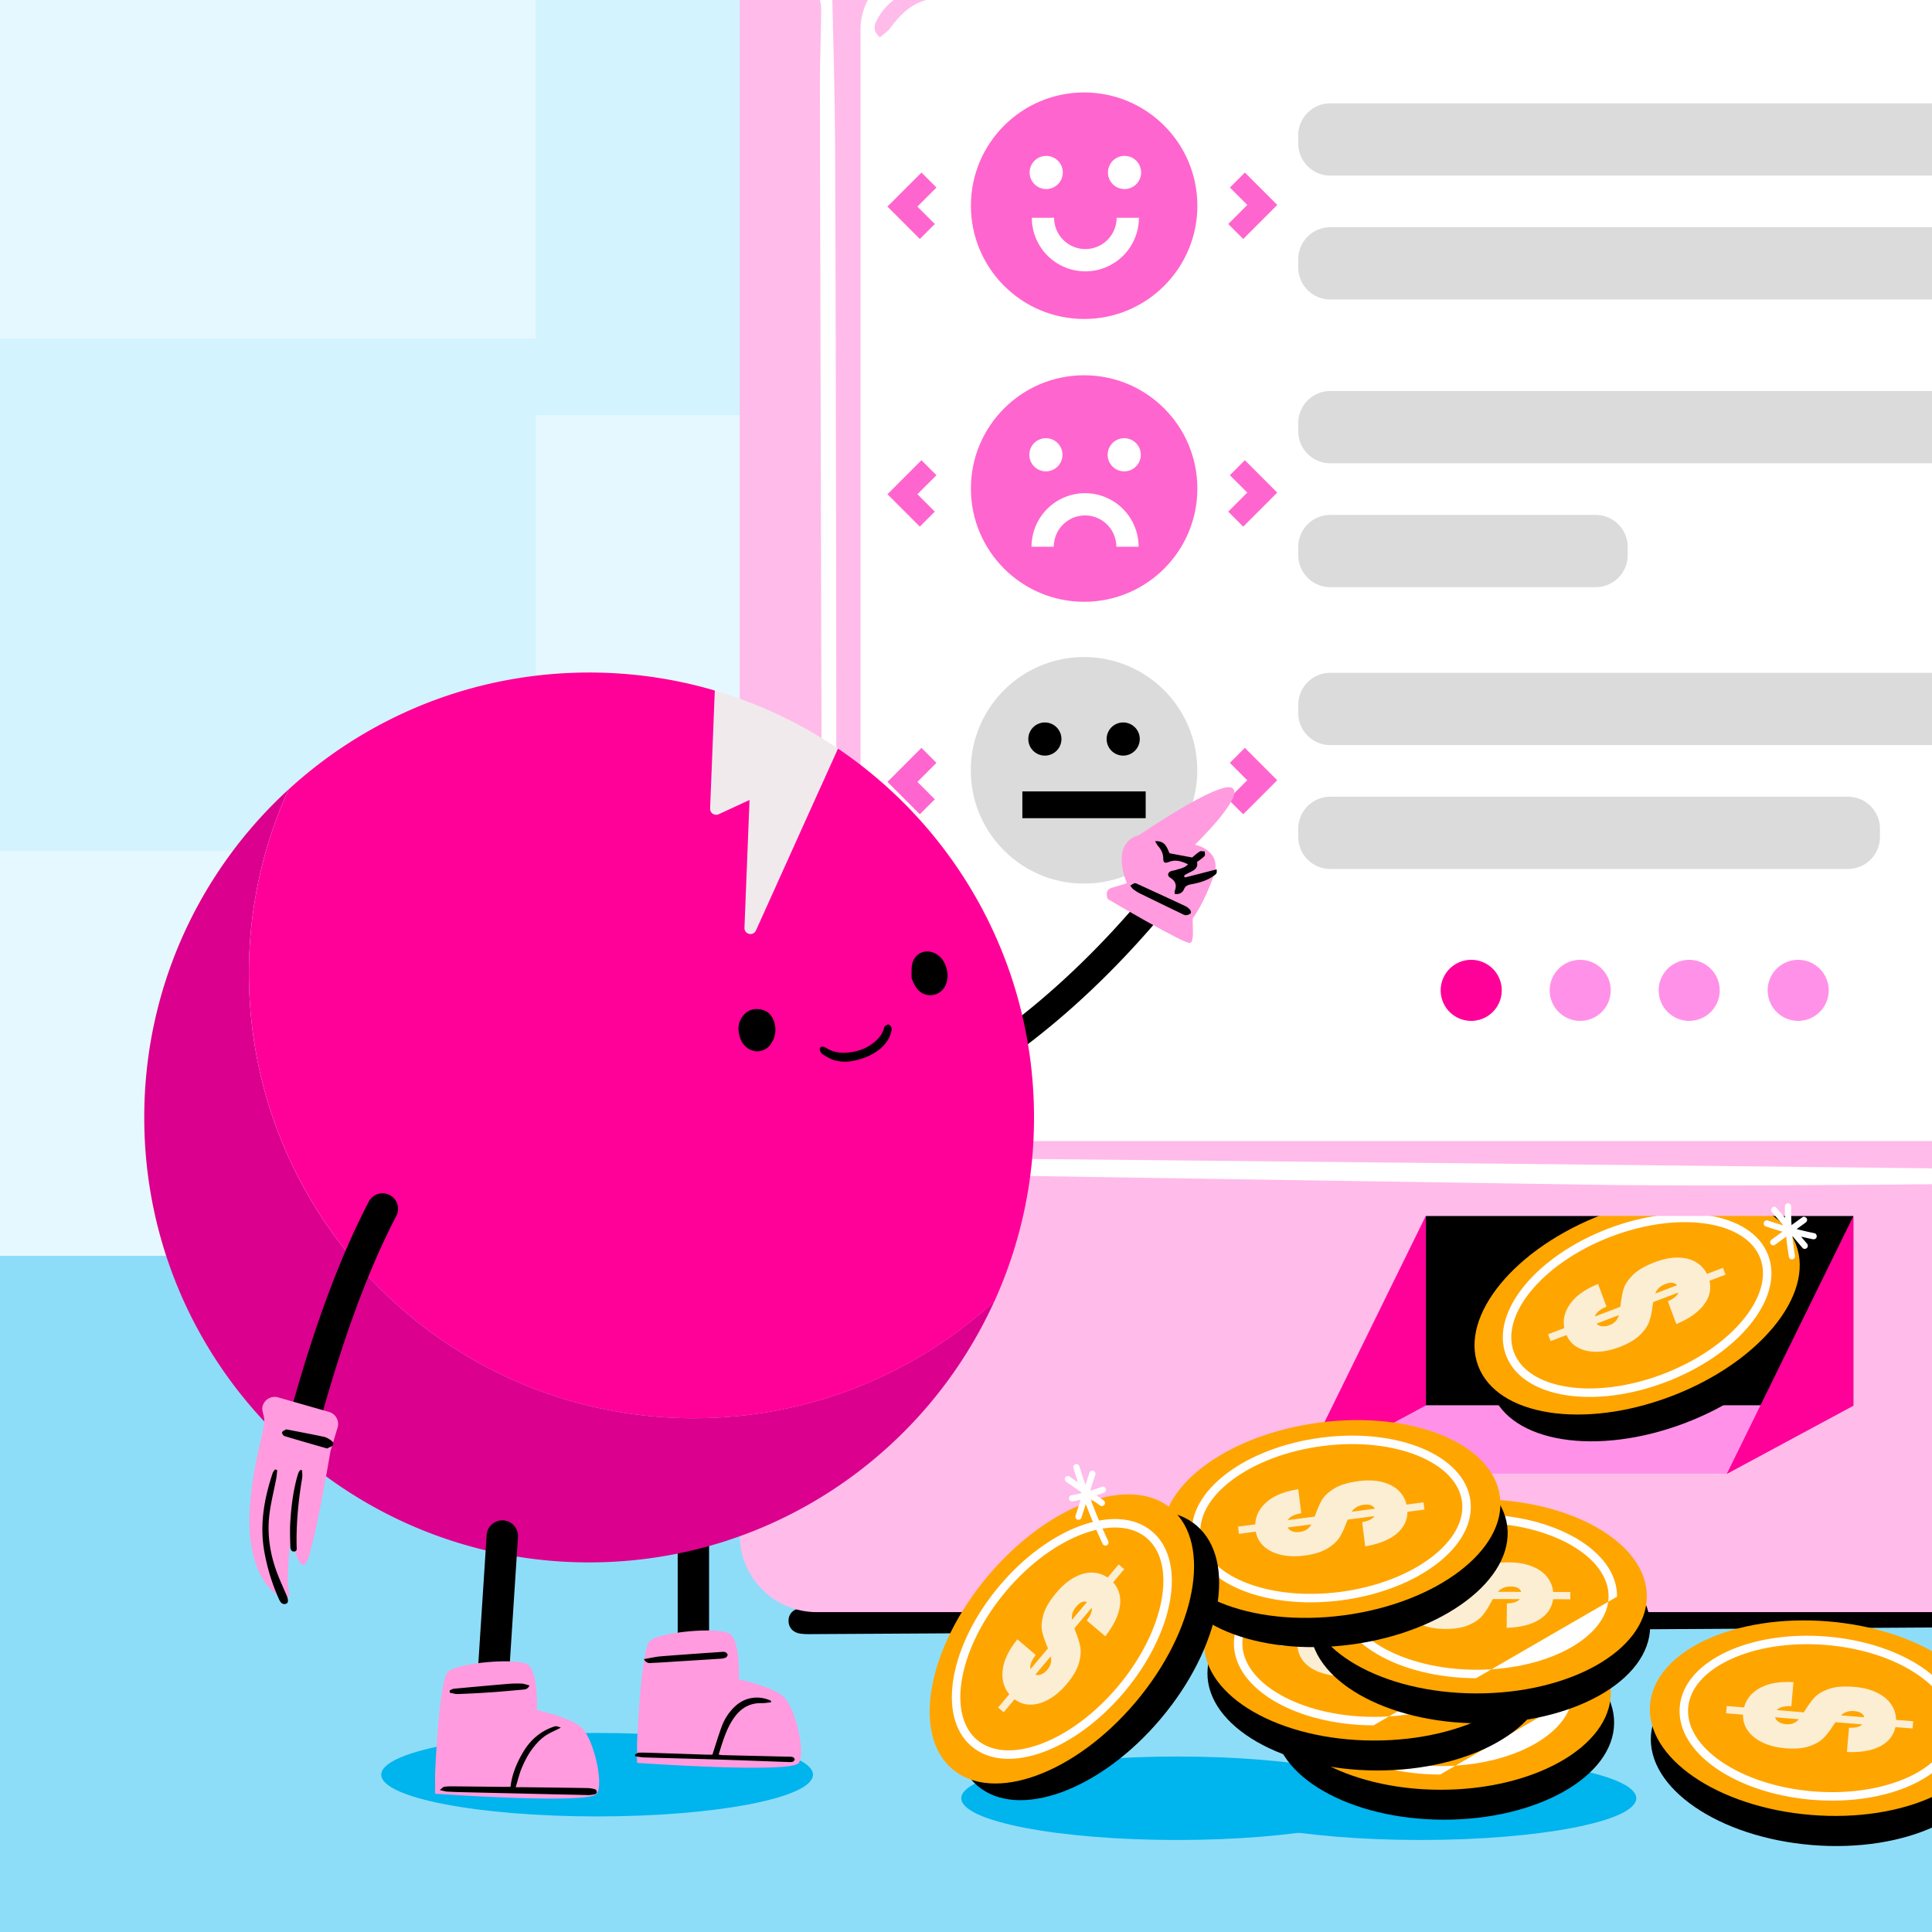 <svg xmlns="http://www.w3.org/2000/svg" width="240" height="240" fill="none"><rect width="100%" height="100%" fill="#333333" stroke="none"/><g clip-path="url(#a)"><path fill="#D6EDFE" d="M0 0h240v240H0z"/><path fill="#BF937B" d="M-188 139h649v97h-649z"/><path fill="#fff" d="M237.876-4.447c-15.428-3.296-4.574-10.62-33.187-3.428-7.126 1.161-14.521-1.745-20.994 2.754-7.659 3.524-24.661-1.319-26.789 9.118 4.295 3.043 12.916 1.384 17.491 2.12 12.926.497 25.727 2.013 38.688.497 6.882-1.415 30.282 4.122 29.694-5.437-.169-2.774-2.232-5.056-4.903-5.629v.005ZM14.37 26.508c16.89-3.609 5.007-11.626 36.333-3.753 7.8 1.271 15.897-1.91 22.983 3.014 8.385 3.859 27-1.443 29.329 9.983-4.703 3.331-14.14 1.516-19.149 2.32-14.151.545-28.166 2.205-42.356.545-7.534-1.55-33.153 4.514-32.509-5.952.186-3.037 2.444-5.535 5.368-6.163v.006Z"/><path fill="#000" d="M47.982 156.936c-1.111-.282-2.284-.314-3.427-.288-1.194.027-2.377.131-3.57.147-.634.01-1.272-.005-1.905-.01-.69 0-1.379 0-2.068.005-1.348.01-2.702.031-4.05.042-1.538.015-3.077.015-4.615-.016-.031 0-.052.01-.062.026-.263.021-.52.058-.777.094-.448.011-.88.074-1.281.252-.062.026-.041.099.015.12 1.168.356 2.434.445 3.664.456 1.353.016 2.701-.068 4.05-.131a44.07 44.07 0 0 1 1.893-.063c.71-.005 1.42.016 2.13.026 1.585.021 3.175.021 4.755-.042a45.233 45.233 0 0 0 4.692-.408c.19-.026.376-.058.566-.089.078-.011.073-.105 0-.126l-.01.005ZM128.482 182.266c-.808-.283-1.662-.314-2.501-.288-.869.026-1.734.131-2.603.147-.464.01-.927-.006-1.39-.011-.504 0-1.008 0-1.507.005-.983.011-1.966.032-2.954.042a80.31 80.31 0 0 1-3.365-.015.055.055 0 0 0-.047.026c-.19.021-.38.057-.566.094-.324.01-.643.073-.936.251-.046.027-.031.1.015.121.855.356 1.776.445 2.671.455.988.016 1.966-.068 2.948-.131.458-.031.921-.057 1.379-.062.52-.006 1.035.015 1.554.026 1.158.021 2.311.021 3.468-.042a24.052 24.052 0 0 0 3.417-.409c.139-.026.278-.057.412-.089.056-.01.051-.104 0-.125l.005.005Z"/><path fill="#000" fill-rule="evenodd" d="M157.778 75.154c.959-.173 1.873.478 2.043 1.453 1.717 9.87-3.893 18.552-9.476 24.524-2.831 3.027-5.753 5.465-7.962 7.145a60.194 60.194 0 0 1-2.699 1.942 42.668 42.668 0 0 1-.986.647l-.057.037-.017.01-.005.003-.002.001s-.001.001-.865-1.452l.864 1.453a1.745 1.745 0 0 1-2.42-.606 1.812 1.812 0 0 1 .595-2.463l.01-.006a1.08 1.08 0 0 1 .043-.027l.18-.115c.161-.104.401-.261.708-.468a58.9 58.9 0 0 0 2.542-1.83c2.101-1.598 4.861-3.903 7.517-6.744 5.389-5.763 9.971-13.312 8.559-21.425-.17-.976.47-1.906 1.428-2.079ZM188.998 120.777c.927.302 1.437 1.312 1.139 2.255l-7.723 24.498a1.756 1.756 0 0 1-2.217 1.159c-.926-.302-1.437-1.312-1.139-2.255l7.723-24.497a1.756 1.756 0 0 1 2.217-1.16Z" clip-rule="evenodd"/><path fill="#FFA3DD" d="M179.419 136.911s8.938 4.226 8.943 5.389c0 1.163-3.386 11.877-4.425 13.579-1.04 1.702-2.748 2.482-6.551.56-3.802-1.922-13.116-4.797-13.883-7.693-.766-2.896 2.074-6.383 5.3-6.394 3.227-.01 5.769 2.404 7.065 1.676 1.292-.733 2.228-7.693 3.556-7.117h-.005Z"/><path fill="#000" d="M178.724 138.781c.222.215.422.456.659.644 1.657 1.32 5.866 3.985 7.379 4.682.062-.131.211-.335.175-.377-.242-.283-.489-.587-.793-.781a732.406 732.406 0 0 0-6.823-4.32c-.118-.073-.283-.063-.427-.089l-.17.251v-.01ZM174.13 146.505c-.232-.796-.587-1.545-1.112-2.184-.535-.654-1.219-1.162-1.924-1.618-.119-.078-.247-.026-.325.063-.303.068-.283.393-.082.56.175.147.386.252.582.367a.251.251 0 0 0 .113.246c.561.361 1.013.864 1.384 1.435.221.393.401.812.556 1.246.35.985.566 2.011.648 3.053a10.988 10.988 0 0 1-.201 1.744 4.314 4.314 0 0 1-.169.419.265.265 0 0 0 .01.257c-.062.241-.134.476-.211.712-.067.204.195.434.375.293.443-.34.602-.906.675-1.445.041-.299.056-.602.061-.911.263-1.393-.015-2.922-.396-4.242l.016.005Z"/><path fill="#FF0096" d="M179.548 128.046c30.976 7.389 61.968-12.175 69.228-43.695 7.261-31.52-11.963-63.065-42.94-70.454-30.971-7.389-61.968 12.175-69.228 43.695-7.261 31.52 11.963 63.065 42.94 70.454Z"/><mask id="b" width="116" height="118" x="135" y="12" maskUnits="userSpaceOnUse" style="mask-type:luminance"><path fill="#fff" d="M179.547 128.046c30.977 7.389 61.969-12.175 69.229-43.695 7.261-31.52-11.963-63.065-42.94-70.454-30.971-7.389-61.968 12.175-69.229 43.695-7.26 31.52 11.964 63.065 42.94 70.454Z"/></mask><g mask="url(#b)"><path fill="#F1EAED" d="M195.385 27.198c.633.267.597 1.183-.046 1.403l-29.731 10.107c-.767.262-1.333-.749-.711-1.278l11.866-10.31-3.828-1.619a.756.756 0 0 1-.201-1.262l14.511-12.605a.72.72 0 0 1 .766-.12l12.792 5.4c.577.24.613 1.067.057 1.355l-11.809 6.248 6.334 2.68Z"/></g><path fill="#000" fill-rule="evenodd" d="M234.228 75.434c-3.143-.151-7.321-.005-10.648.147-.972.044-1.796-.722-1.84-1.712-.043-.99.71-1.827 1.682-1.872 3.316-.151 7.646-.306 10.973-.146 1.625.078 3.182.237 4.276.578.484.15 1.252.443 1.76 1.102.302.39.511.912.482 1.515a2.518 2.518 0 0 1-.476 1.332c-.549.78-1.433 1.417-2.303 1.933-.918.545-2.033 1.077-3.239 1.586-2.417 1.019-5.356 2.008-8.17 2.869-2.823.863-5.559 1.61-7.587 2.139a200.214 200.214 0 0 1-3.122.788l-.18.044-.048.011-.016.004-.401-1.746.4 1.746c-.948.225-1.895-.374-2.116-1.339-.221-.965.368-1.929 1.316-2.154v.002-.002l.013-.003.043-.01.173-.042a160.467 160.467 0 0 0 3.062-.774 191.002 191.002 0 0 0 7.448-2.1c2.77-.847 5.579-1.796 7.836-2.747a27.762 27.762 0 0 0 2.223-1.04 31.45 31.45 0 0 0-1.541-.11Zm3.643.514-.004-.002a.018.018 0 0 1 .004.002ZM210.163 120.874c1.03 0 1.865.85 1.865 1.899 0 5.77 3.054 9.202 6.259 11.28a20.335 20.335 0 0 0 4.483 2.148c.614.208 1.122.349 1.47.436.174.043.306.073.392.092l.092.019a.1.1 0 0 0 .017.003h-.001c-.001 0-.002 0-.334 1.868l.332-1.868h.004c1.012.189 1.683 1.175 1.5 2.206-.184 1.031-1.154 1.716-2.168 1.53l.326-1.832a152.347 152.347 0 0 1-.328 1.831l-.007-.001a.325.325 0 0 0-.014-.003l-.044-.008a12.893 12.893 0 0 1-.659-.151 22.434 22.434 0 0 1-1.757-.52c-1.435-.486-3.365-1.287-5.309-2.548-3.916-2.539-7.984-7.03-7.984-14.482 0-1.049.835-1.899 1.865-1.899Z" clip-rule="evenodd"/><path fill="#FFA3DD" d="M219.925 141.672s4.013-7.154 5.222-7.971c1.205-.817 9.273 3.064 10.961 3.985 1.687.922-.52 18.701-1.724 19.313-1.204.613-13.734 0-13.734 0s-1.127-3.063 1.086-4.702c2.207-1.634 3.01-2.043 3.01-2.043v-5.111s-3.612-.408-4.821-3.471Z"/><path fill="#000" d="M230.422 157.089c.113-1.619-.371-3.001-1.271-4.2-.87-1.152-2.069-1.943-3.319-2.619-.381-.204-.767-.193-.998.393.226.147.447.304.679.435 1.873 1.005 3.278 2.409 3.859 4.55.118.44.309.859.515 1.268.051.099.288.099.535.178v-.005ZM222.302 144.295c.128-.047.283-.057.314-.126 1.337-2.848 2.665-5.702 3.982-8.567.036-.073-.056-.209-.128-.429-.216.325-.422.571-.561.853a530.456 530.456 0 0 0-3.283 6.635c-.237.493-.582 1.006-.324 1.629v.005Z"/><path fill="#000" d="M242.257 157.293c-1.863-.283-3.834-.315-5.753-.288-2.002.026-3.988.13-5.989.146-1.065.011-2.131-.005-3.196-.01-1.158 0-2.315 0-3.473.005-2.264.01-4.528.031-6.797.042-2.583.016-5.161.016-7.744-.016a.178.178 0 0 0-.103.026c-.438.021-.87.058-1.307.095-.746.01-1.477.073-2.151.251-.103.026-.072.099.031.12 1.96.356 4.085.445 6.143.456 2.27.016 4.529-.068 6.793-.131a128.65 128.65 0 0 1 3.174-.063c1.189-.005 2.383.016 3.577.026 2.66.021 5.325.021 7.98-.042 2.64-.062 5.275-.183 7.868-.408.319-.026.633-.058.952-.089.129-.01.124-.105 0-.126l-.005.006ZM190.806 157.293c-1.112-.283-2.285-.315-3.427-.288-1.194.026-2.378.13-3.571.146-.633.011-1.271-.005-1.904-.01-.69 0-1.379 0-2.069.005-1.348.01-2.701.031-4.049.042a147.98 147.98 0 0 1-4.616-.016c-.031 0-.051.011-.062.026-.262.021-.519.058-.777.095-.447.01-.88.073-1.281.251-.062.026-.041.099.016.12 1.168.356 2.433.445 3.663.456 1.354.016 2.702-.068 4.05-.131a45.73 45.73 0 0 1 1.893-.063c.71-.005 1.421.016 2.131.026 1.585.021 3.174.021 4.754-.042a44.959 44.959 0 0 0 4.693-.408c.19-.026.376-.058.566-.089.077-.01.072-.105 0-.126l-.01.006ZM185.572 54.481c.345-.482.633-1.031 1.055-1.435 1.06-1.026 2.593-.696 3.242.634.694 1.424-.062 3.545-1.503 4.195-1.281.58-2.727-.215-2.959-1.624-.087-.518-.01-1.073.16-1.77h.005ZM163.369 48.03c.278-.707.715-1.283 1.415-1.603.869-.393 1.713-.325 2.459.299.747.623.994 1.455.747 2.393-.273 1.042-.937 1.801-1.915 2.21-1.317.555-2.691-.267-2.917-1.713-.077-.497-.005-1.02.216-1.586h-.005ZM173.835 59.268c-.916-.351-1.719-.875-2.326-1.65-.319-.413-.535-.921-.751-1.408-.077-.178-.057-.435 0-.634.082-.304.375-.361.597-.136.103.105.18.24.241.377.366.812.947 1.43 1.693 1.885 1.22.744 2.522 1.12 3.957.927.669-.09 1.282-.293 1.806-.738.083-.069.175-.173.263-.173.175-.006.412-.016.514.089.103.104.139.366.088.518-.067.189-.232.361-.386.498-.715.644-1.585.91-2.511.979-1.096.078-2.156-.142-3.18-.54l-.005.006ZM107.72 49.433c-.314-.995-.741-1.948-1.019-2.953a.343.343 0 0 0-.067-.116c-.18-.55-.401-1.084-.705-1.565a3.473 3.473 0 0 0-.283-.535c-.097-.151-.36-.183-.442.006a2.839 2.839 0 0 0-.227.968c-.041.063-.066.131-.051.205.015.063.031.125.041.194 0 .162.016.324.031.481.088.786.283 1.556.54 2.304l.047.12c.2.818.483 1.682.972 2.363.031.1.062.199.088.298.041.147.164.2.283.178.18.278.38.54.607.765.118.115.324.089.401-.058.422-.764.016-1.89-.221-2.65l.005-.005ZM101.967 51.004c-.35-.503-.741-.98-1.178-1.414-.078-.089-.15-.183-.227-.267-.308-.33-.658-.68-1.075-.864-.165-.073-.396.016-.386.23.056.943.525 1.77 1.075 2.509.093.162.191.324.289.481.535.844 1.183 1.655 1.955 2.284a.323.323 0 0 0 .201.057c.092.063.174.142.272.194.211.12.412-.084.376-.298a.1.1 0 0 0-.01-.037c.005-.047 0-.1-.031-.147-.201-.984-.7-1.916-1.266-2.728h.005ZM111.579 45.464s-.02.037-.03.052a.25.25 0 0 0-.16.163c-.026.089-.046.178-.072.267a.236.236 0 0 0-.195.125c-.011.021-.016.042-.026.058a1.947 1.947 0 0 0-.443.628.26.26 0 0 0-.128.205c-.006.062-.016.13-.021.199a4.695 4.695 0 0 0-.108.44c-.144.816-.113 1.654-.031 2.476.005.058.031.1.057.137.02.157.046.319.082.476.062.257.432.241.499 0 .057-.225.108-.45.16-.67.025-.068.056-.136.077-.205.401-.56.607-1.246.715-1.921.124-.76.149-1.53.103-2.294-.015-.257-.345-.361-.484-.13l.005-.006ZM151.833 131.869l-24.02-8.039-10.219 15.956 34.826 9.013-.587-16.93Z"/><path fill="#000" fill-rule="evenodd" d="M153.875 116.954c1.159.055 2.056 1.056 2.002 2.236l-2.017 44.36v.001c-.109 2.376-1.537 4.477-3.679 5.419l-.016.007-4.229 1.775c-2.668 1.17-5.779.256-7.43-2.172l-19.898-29.247a2.162 2.162 0 0 1 .532-2.976 2.08 2.08 0 0 1 2.925.541l19.898 29.247a1.88 1.88 0 0 0 2.316.675l.018-.008 4.23-1.775c.66-.296 1.1-.947 1.134-1.687l2.017-44.358c.054-1.18 1.037-2.093 2.197-2.038ZM113.494 124.252c1.16 0 2.101.958 2.101 2.139v22.78c0 2.513-1.595 4.734-3.947 5.499l-4.787 1.556c-2.741.888-5.708-.447-6.896-3.12v-.002l-10.697-24.007c-.48-1.076-.011-2.344 1.046-2.832a2.087 2.087 0 0 1 2.783 1.065l10.698 24.012.001.001a1.463 1.463 0 0 0 1.788.807l.001-.001 4.784-1.555a1.49 1.49 0 0 0 1.023-1.423v-22.78c0-1.181.941-2.139 2.102-2.139Z" clip-rule="evenodd"/><path fill="#606060" d="M55.893 167.363c11.623 0 21.046-9.772 21.046-21.827 0-12.054-9.423-21.826-21.046-21.826s-21.046 9.772-21.046 21.826c0 12.055 9.423 21.827 21.046 21.827Z"/><path fill="#A0A0A0" d="M67.152 145.851c.01 5.215-3.71 11.086-9.828 11.086-6.118 0-8.778-4.598-8.778-9.814s3.833-11.845 10.481-11.845c4.091 0 8.11 2.775 8.13 10.573h-.005Z"/><path fill="#000" d="m85.275 125.899-53.52 34.478a2.921 2.921 0 0 0-1.137 3.482l2.62 6.949 13.162 8.154 157.059-85.353c4.538-2.466 9.962-2.45 14.541-.068 2.239 1.163 5.897 4.813 7.528 4.32.798-.24 3.206-1.99 2.789-3.382-.303-1.022-2.542-2.619-3.416-3.326-11.434-9.19-23.444-3.147-23.444-3.147L44.517 169.83l-7.364-3.828 55.588-37.175-7.461-2.922-.005-.005Z"/><path fill="#606060" d="M113.334 167.745c-1.467 14.244-8.66 24.858-23.547 25.911-15.508 1.094-23.078-10.552-22.8-22.114.582-24.32 15.545-30.431 27.442-30.431 11.896 0 20.371 12.39 18.905 26.634Z"/><path fill="#A0A0A0" d="M105.595 168.284c.01 6.467-5.094 14.49-13.909 14.49-6.2 0-8.428-5.928-8.428-12.395 0-6.468 6.39-15.208 13.42-15.208 4.322 0 8.896 3.451 8.917 13.113Z"/><path fill="#606060" d="M93.703 171.536c1.384 0 2.506-1.327 2.506-2.964s-1.122-2.964-2.506-2.964c-1.384 0-2.506 1.327-2.506 2.964s1.122 2.964 2.506 2.964Z"/><path fill="#7271F9" d="M31.534 84.838v1.99c0 .917.417 1.775 1.137 2.325 1.91 1.456 6.108 4.195 11.593 5.116l30.01 31.515s4.332 2.817 11.016 4.917c6.684 2.1 22.173 7.829 25.327 7.923 3.154.094 54.991-27.309 54.991-27.309l9.627-28.173s8.609-2.96 6.118-6.222c-2.49-3.262-55.665-9.473-55.665-9.473s-5.192-1.477-12.184 0c-6.623 1.398-72.193 7.483-81.028 15.239-.607.534-.931 1.335-.931 2.152h-.01Z"/><path fill="#5C5CE5" d="M150.834 88.745c6.098-1.477 12.874-3.19 20.495-5.19l4.868-.749-3.618 8.075-18.282-1.89-3.463-.252M94.886 98.752c-18.91 1.99-50.622-4.488-50.622-4.488l14.372 15.092 39.77-8.792-3.52-1.817v.005Z"/><path fill="#000" d="M41.995 82.707a.234.234 0 0 0-.221.152c-.839 0-1.683-.01-2.521.052-.978.073-1.987.225-2.861.707a.265.265 0 0 0-.129.225c.082.833.73 1.435 1.39 1.854a6.25 6.25 0 0 0 2.557.916c.746.09 1.368-.125 1.914-.654.514-.503.947-1.21 1.04-1.938.097-.796-.392-1.32-1.169-1.314Z"/><path fill="#FFAD00" d="M159.027 73.113c-1.075-1.047-2.557-1.503-4.024-1.545.227-5.257-5.346-9.337-9.941-6.347-2.315-2.293-5.614-2.555-8.629-3.152-.546-.911-1.209-1.713-1.945-2.262-1.595-3.96-7.724-6.007-9.309-.896-4.682-2.157-9.797 1.042-14.294 2.53-5.449-2.252-11.727.319-15.035 5.236-4.127-1.251-9.736-1.194-13.899-.02-.108-10.118-15.915.277-17.968 5.063-1.852-.168-2.588 1.65-2.727 2.053-4.79-1.634-5.552 1.356-6.314 5.362-3.067.257-6.267-2.016-9.077.152-2.315 1.854-4.677 4.326-6 6.918 5.702 6.807 47.72 6.273 58.573 6.85 9.236.523 18.138-2.006 27.045-4.101 8.645-1.31 16.991-3.922 25.399-6.174-.041.21.077.471.324.408 4.79-.654 12.406-4.393 7.821-10.075Z"/><path fill="#000" d="M109.114 61.043h-.067c-2.105-.545-4.322-.006-6.499.46-.463.1.016.519 1.528.226 1.513-.294 2.511.178 3.772.151.35-.005.705 0 1.055.021.767.194 1.585.592 1.559 1.566-.041 1.744-1.739 3.168-2.928 3.823-1.579.874-3.339 1.084-4.986 1.173-.89.047-1.775.026-2.655-.016-.782-.036-1.744-.125-2.135-1.005 0-.005-.006-.01-.01-.016-.047-.414-.644-.346-.716.162-.15 1.016.664 1.524 1.312 1.78.247.095.5.169.762.231-.7.372-1.384.822-2.017 1.315-.242.183-.479.382-.716.581a6.239 6.239 0 0 0-2.274 2.33 16.286 16.286 0 0 0-1.158 1.66c-.051.084-.108.168-.16.257-.148.251-.293.508-.426.77-.258.502.329.921.591.419.206-.398.433-.78.67-1.158.056-.089.859-1.152.946-1.325.093-.115.185-.23.283-.345.098-.115.2-.225.299-.34.241-.273.494-.535.746-.78.195-.19.39-.383.597-.556.051-.047.108-.094.16-.141l.292-.236c1.4-.77 3.031-1.126 4.4-1.702.782-.225 1.6-.194 2.408-.167.448.015.901.151 1.348.178.216.089.427.199.628.324.196.32.437.582.72.796.263.293.535.566.829.796.617.487 1.435.838 2.212.555.129 0 .263 0 .402-.02.283-.032.514-.519.324-.75-.844-.178-1.734-.623-2.326-.827-.586-.523-1.024-1.293-1.281-2.163.242-.089.489-.162.725-.272 1.086-.492 2.131-1.22 2.964-2.246.664-.823 1.343-1.917 1.482-3.038.232-1.874-1.461-2.346-2.65-2.46l-.01-.011ZM134.024 64.76c-.298.23-1.641.252-1.837.257-.252-.042-.494-.089-.715-.11a11.785 11.785 0 0 1-.973-.147 9.725 9.725 0 0 1-3.185-1.654c-2.212-1.77-1.718-4.467-1.651-4.65.159-.461-.34-.692-.592-.362-.633-.827-2.213-.754-3.01-.712-1.595.079-3.149.477-4.688 1.22-2.027.974-4.183 2.582-5.151 5.095-.406 1.053-.53 2.236-.061 3.179.365.738.962 1.2 1.631 1.498a5.81 5.81 0 0 0 1.996.46c1.204.184 2.604.116 3.674-.712.391-.303.129-.984-.252-.77-.036 0-.072 0-.118.022-1.158.513-2.455.654-3.638.502-.947-.204-1.93-.67-2.311-1.77-.597-1.712.654-3.252 1.837-4.21 1.24-1 2.625-1.739 4.024-2.205 1.678-.56 3.417-.69 4.991-.073.217.084.561 1.2 2.09 3.896.241.267.499.513.777.728.699.545 1.487 1 2.279 1.351 1.924.859 4.585.398 5.202-.089.407-.32.103-1.063-.309-.744h-.01ZM113.55 80.706c.159-.46-.34-.691-.592-.361-.633-.828-2.213-.754-3.01-.712-1.595.078-3.149.476-4.688 1.22-2.027.974-4.183 2.582-5.151 5.095-.406 1.053-.53 2.236-.061 3.179.365.738.962 1.199 1.631 1.497a5.81 5.81 0 0 0 1.996.461c1.204.184 2.604.116 3.674-.712.391-.304.129-.984-.252-.77-.036 0-.072 0-.118.021-1.158.513-2.455.655-3.638.503-.947-.204-1.93-.67-2.31-1.77-.597-1.712.653-3.252 1.837-4.21 1.24-1 2.624-1.739 4.023-2.205 1.678-.56 3.35-1.314 4.92-.696.216.083 1.677-.356 1.744-.54h-.005ZM132.017 87.44c.468-.088.417-.643.011-.701.38-.974-.474-2.325-.911-3.006a12.354 12.354 0 0 0-3.396-3.508c-1.848-1.289-4.297-2.378-6.916-1.964-1.101.173-2.166.66-2.732 1.545-.443.69-.535 1.45-.448 2.183.077.67.293 1.346.612 1.985.453 1.152 1.215 2.351 2.455 2.87.453.188.9-.383.525-.608a.319.319 0 0 0-.078-.089c-1.018-.76-1.79-1.827-2.258-2.948-.304-.937-.402-2.032.339-2.922 1.153-1.383 3.093-1.063 4.497-.503a13.148 13.148 0 0 1 3.896 2.425c1.322 1.194 2.804 2.283 3.066 3.974.036.236 1.148 1.3 1.338 1.263v.005ZM122.627 76.13c.298.23 1.641.25 1.837.256.252-.042.494-.089.715-.11.329-.037.654-.084.973-.147a9.727 9.727 0 0 0 3.185-1.654c2.212-1.77 1.718-4.467 1.651-4.65-.159-.461.34-.692.592-.362.633-.827 2.213-.754 3.01-.712 1.595.079 3.149.477 4.688 1.22 2.027.974 4.183 2.582 5.151 5.095.406 1.053.53 2.236.061 3.18-.365.738-.962 1.198-1.631 1.497a5.812 5.812 0 0 1-1.996.46c-1.204.184-2.604.116-3.674-.712-.391-.303-.129-.984.252-.77.036 0 .072 0 .118.022 1.158.513 2.455.654 3.638.502.947-.204 1.93-.67 2.311-1.77.597-1.712-.654-3.252-1.837-4.21-1.24-1-2.625-1.739-4.024-2.205-1.678-.56-3.417-.69-4.991-.073-.216.084-.561 1.2-2.089 3.896a6.09 6.09 0 0 1-.777.728 11 11 0 0 1-2.28 1.351c-1.924.859-4.585.398-5.202-.089-.407-.32-.103-1.063.309-.744h.01Z"/><path fill="#000" d="M81.631 74.396c.37-.068 1.575.534 1.75.629.205.151.4.309.586.434.278.184.54.377.803.582.854.832 1.6 1.853 2.094 2.948 1.178 2.602-.468 4.77-.612 4.907-.35.335-.005.77.365.597.196 1.026 1.631 1.696 2.357 2.031a12.1 12.1 0 0 0 4.718 1.09c2.239.073 4.878-.357 6.864-2.147.834-.75 1.472-1.75 1.482-2.802.006-.827-.319-1.513-.782-2.084a5.873 5.873 0 0 0-1.57-1.336c-.987-.722-2.263-1.314-3.586-1.073-.483.089-.555.817-.118.801.036.016.067.031.113.037 1.26.078 2.48.555 3.463 1.24.752.624 1.415 1.493 1.266 2.645-.237 1.802-2.038 2.593-3.52 2.891a12.81 12.81 0 0 1-4.569.094c-1.744-.277-3.355-.968-4.471-2.251-.155-.178.036-1.33-.114-4.436a6.673 6.673 0 0 0-.365-1.005 11.202 11.202 0 0 0-1.425-2.263c-1.328-1.66-3.9-2.477-4.672-2.335-.505.094-.566.9-.062.806h.005ZM81.632 66.274c.195-1.204-1.879-3.378-1.637-2.933.278.508.572 1.027.705 1.634.155.67.093 1.425-.072 2.126-.051.21-.108.409-.18.608-.473 1.016-1.214 1.885-1.935 2.634-2.82 2.927-6.17 2.288-6.216 2.267-.298-.141-.56.356-.447.655.324.853 1.225.822 1.93.675.833-.172 1.651-.523 2.444-.921 1.986-.995 3.957-2.54 4.826-4.933a6.66 6.66 0 0 0 .566-1.802l.016-.01Z"/><path fill="#000" d="M95.206 67.72a1.647 1.647 0 0 0-.525-.545c-.345-.304-.787-.466-1.199-.582a8.661 8.661 0 0 0-1.842-.282 17.228 17.228 0 0 0-2.5-.247c-.34-.005-.454.461-.31.718-.025.225.072.456.314.434.782-.057 1.57-.078 2.347-.036.633.11 1.26.256 1.883.44.252.073.525.125.772.24.308.252.411.56.283 1.11-.427 1.807-2.13 3.075-3.401 3.933-1.477.995-3.02 1.844-4.652 1.734-1.065-.073-2.053-.45-3.03-.854-.922-.377-2.059-.639-2.625-1.654-.242-.43-.885 0-.654.46.175.351.386.66.623.938-1.127-.026-2.305.66-3.267 1.466-1.132.948-2.228 2.215-2.784 3.75-.15.418.314.712.571.403 1.883-2.268 4.22-5.075 6.931-4.352a.35.35 0 0 0 .165 0c1.26.634 2.753.812 4.106.785 2.393-.047 5.053-.848 7.034-2.864 1.163-1.184 2.696-2.817 1.765-4.985l-.005-.01ZM71.453 73.768c-2.048-1.912-4.62-3.195-7.425-2.687-.144.026-1.713.362-1.996.948-.134.272-.026.691.267.644.072-.01.206-.1.247-.1a.37.37 0 0 0 .294-.203.813.813 0 0 1 .102-.037 2.46 2.46 0 0 1 .469-.09c.35-.041.694-.03 1.04 0 .71.058 1.399.216 2.093.352.834.162 1.539.481 2.264.937.731.456 1.462.927 2.31 1.047.402.058.644-.518.33-.806l.005-.005ZM148.036 73.705c-1.477-.681-2.856-2.352-3.273-3.964-.242-.927.165-3.258-.067-3.336 0-.063 0-.126-.015-.189-.031-.199-.304-.24-.433-.115-.838.859-.946 2.168-.802 3.31.154 1.23.602 2.482 1.353 3.472.623.822 1.508 1.256 2.47 1.54.448.13.905.22 1.374.287.411.1.833.152 1.255.157.505 0 1.004-.073 1.482-.214.618-.131 1.23-.377 1.657-.828.005-.005.016-.01.026-.016a.553.553 0 0 0 .17-.214c.066-.094.221-.189.18-.304-.222-.628-3.829 1.12-5.377.409v.005ZM50.32 78.968c1.555.476 3.134 1.948 3.757 3.492.36.885.257 3.252.499 3.3.01.062.02.125.041.188.057.194.335.199.443.058.72-.964.658-2.278.37-3.388-.314-1.2-.916-2.383-1.785-3.263-.726-.728-1.657-1.047-2.645-1.2a9.52 9.52 0 0 0-1.4-.099 5.688 5.688 0 0 0-1.266.01 5.06 5.06 0 0 0-1.44.41c-.592.214-1.168.539-1.534 1.041-.005.006-.015.01-.02.021a.573.573 0 0 0-.144.236c-.052.105-.19.215-.14.325.304.591 3.649-1.624 5.275-1.126l-.01-.005ZM66.226 87.1c.746-1.466 2.454-2.78 4.06-3.12.92-.2 3.185.334 3.278.104h.185c.2-.021.252-.299.133-.43-.797-.895-2.078-1.078-3.205-.99-1.22.095-2.47.483-3.479 1.195-.838.592-1.312 1.466-1.641 2.43-.15.445-.263.91-.35 1.382a5.372 5.372 0 0 0-.087 2.786c.097.634.308 1.267.725 1.728l.016.026a.514.514 0 0 0 .2.183c.088.074.175.23.288.2.628-.194-.905-3.949-.123-5.483v-.01ZM59.598 83.418c-1.477-.68-2.855-2.35-3.272-3.964-.242-.927.164-3.257-.067-3.335 0-.063 0-.126-.016-.189-.03-.199-.303-.24-.432-.115-.839.859-.947 2.168-.803 3.31.155 1.23.602 2.482 1.354 3.471.622.822 1.507 1.257 2.47 1.54.447.13.905.22 1.373.288.412.1.834.152 1.256.157a5.23 5.23 0 0 0 1.482-.215c.617-.13 1.23-.377 1.657-.827.005-.005.015-.01.026-.016a.55.55 0 0 0 .17-.215c.066-.094.22-.188.18-.303-.222-.629-3.829 1.12-5.378.408v.005Z"/><path fill="#000" d="M77.932 87.996c-1.477-.681-2.856-2.352-3.272-3.964-.242-.927.164-3.258-.067-3.336 0-.063 0-.126-.016-.189-.03-.199-.303-.24-.432-.115-.839.859-.947 2.168-.803 3.31.155 1.23.602 2.482 1.354 3.472.622.822 1.507 1.256 2.47 1.54.447.13.905.22 1.374.287.411.1.833.152 1.255.157a5.23 5.23 0 0 0 1.482-.214c.617-.131 1.23-.377 1.657-.828.005-.005.015-.01.026-.016a.55.55 0 0 0 .17-.214c.066-.094.22-.189.18-.304-.222-.628-3.829 1.12-5.378.409v.005ZM52.852 78.91s-.041-.016-.062-.026c-.041-.021-.087-.037-.129-.058a.23.23 0 0 0-.164-.157 12.275 12.275 0 0 0-3.082-.408c-.906-.006-2.46 0-4.986 1.56-.69.424-1.184 1.095-1.523 1.838-.098.215.118.524.35.356 1.178-.822 2.15-1.984 3.421-2.66.978-.262 2.028-.34 3.016-.32.051.095.684.069.885.043.694.052 1.389.151 2.073.308.268.063.474-.34.2-.476ZM130.458 67.74c-.689-.675-1.6-1.105-2.634-1.236-.916-.115-1.863-.031-2.774.194-1.827.372-3.499 1.294-4.77 2.723-.175.194.031.54.268.43.087.057.2.057.283-.053.113-.141.231-.277.355-.408l.272-.204c1.261-.645 2.578-1.194 3.973-1.446a8.265 8.265 0 0 1 2.274-.1c.412.037.818.11 1.22.215.19.047.38.105.566.168.046.016 1.435 1.204 1.579 1.65.103.324.546.188.494-.142-.118-.775-.54-1.361-1.106-1.801v.01ZM119.827 71.987c-.18-1.058-.653-2.11-1.626-2.498-.926-.377-1.919.11-2.67.665-.227.168-.098.55.201.477.524-.126 3.313-1.278 3.159 2.765-.031.796-.885 3.53-5.043 4.41-.478.099-1.055 0-1.461-.31-.453-.35-.484-.98-.407-1.508.047-.33-.447-.471-.494-.141v.026a.246.246 0 0 0-.19.167c-.304.906-.329 2.016.659 2.467.905.408 2.037.194 2.958-.047.983-.262 1.992-.644 2.8-1.289.488-.387.91-.858 1.25-1.387.659-.493.921-1.66.957-2.446a8.247 8.247 0 0 0 0-.497 3.54 3.54 0 0 0-.087-.87l-.006.016ZM165.14 78.25c-.283-.43-.772-.675-1.225-.874-.412-.178-.828-.325-1.24-.498-.515-.22-1.045-.434-1.595-.55-.211-.042-.468-.084-.71-.057-.031 0-.067 0-.098.01a.764.764 0 0 0-.458.236c-.324.366-.365.958-.576 1.393-.824 1.675-2.594 2.299-3.787 3.613-.201.22.051.555.313.414.916-.503 1.966-.56 2.985-.65.761-.068 1.518-.193 2.274-.314.731-.115 1.467-.246 2.161-.497.211-.079.422-.173.623-.278.53-.063 1.024-.225 1.328-.628.288-.388.272-.922.01-1.315l-.005-.005Z"/><path fill="#FFA0DA" d="M210.015 86.786c-.031-.686-2.954-.419-2.954-.419.118-.859.556-1.932 1.348-2.251 2.583-1.037 7.307-2.703 7.307-2.703s.823-1.523 1.96-1.838c1.137-.32 7.091 5.085 5.707 6.95-1.384 1.864-2.882 1.392-2.882 1.392s-.777 6.656-3.442 6.656c-2.666 0-1.667-1.12-1.667-1.12s-.69 3.1-3.736.685c-3.051-2.414.324-2.833.324-2.833s-2.434 3.755-5.413 1.823c-2.192-1.42 2.032-5.174 2.032-5.174s1.235-1.105 1.41-1.168h.006Z"/><path fill="#000" d="M216.245 80.937c.345.2.731.351 1.019.613a18.49 18.49 0 0 1 3.453 4.132c.149.246.283.528.334.811.026.142-.108.372-.236.472-.083.062-.324.015-.427-.063-.201-.157-.371-.367-.53-.576-1.096-1.43-2.197-2.86-3.283-4.3-.206-.272-.335-.607-.499-.91l.169-.174v-.005ZM213.066 88.923c-.319.1-.561.314-.772.57-.237.289-.463.582-.669.896-.386.597-.695 1.241-1.024 1.875-.062.026-.108.078-.134.162a.934.934 0 0 0-.041.356c.021.23.268.34.437.184.51-.461.762-1.147 1.086-1.744.366-.686.782-1.346 1.364-1.86.195-.172-.011-.512-.252-.44h.005ZM215.989 91.672a6.49 6.49 0 0 0-.355.77 8.34 8.34 0 0 0-.196.367c-.195.382-.36.775-.406 1.204-.016.141.129.262.257.262a.236.236 0 0 0 .191-.094c.102.01.2-.037.252-.126.18-.283.175-.618.242-.932.01-.037.005-.073 0-.11.036-.12.082-.236.128-.351a6.32 6.32 0 0 0 .324-.696c0-.006.006-.01.011-.021.01-.021.02-.042.025-.063.098-.283-.329-.456-.468-.204l-.005-.006ZM180.9 79.68c-.582.539-1.23.942-1.92 1.262-.062-.115-.206-.2-.355-.12-2.094 1.057-4.471 1.355-6.576 2.361-.242.115-.484.236-.72.372-.288.167-.026.623.257.45.18-.105.37-.194.561-.288.051.094.149.168.283.142.947-.173 1.878-.43 2.794-.723-.263.57-.52 1.141-.756 1.723-.042.084-.088.157-.124.24-.201.43-.365.875-.499 1.33v.022c-.72 1.911-1.348 3.864-2.012 5.797-.226.66-.463 1.309-.7 1.963-.329.817-.653 1.64-.983 2.462-.648 1.628-1.312 3.246-1.94 4.88-.71 1.854-1.373 3.723-1.909 5.64a.219.219 0 0 0 .016.173.276.276 0 0 0 0 .194c-.067.204-.134.413-.211.618-.046.131.051.293.18.319a.264.264 0 0 0 .314-.183c0-.011.005-.016.01-.026a.231.231 0 0 0 .185-.173c1.081-3.43 2.187-6.855 3.469-10.217.463-1.215.946-2.425 1.394-3.645.232-.581.468-1.157.715-1.733.664-1.55 1.354-3.084 2.002-4.645.689-1.66 1.327-3.346 1.821-5.08.232-.083.464-.162.69-.25 1.43-.55 2.866-1.184 4.127-2.075.113-.078.128-.204.097-.309.052-.041.103-.078.15-.125.247-.23-.119-.597-.366-.372l.006.016ZM165.715 84.99c0 .047 0 .068-.036.11-.016.02-.036.036-.052.052-6.977 1.843-14.001 3.488-21.081 4.854-1.086.21-2.172.409-3.262.603-.813-.016-1.632.157-2.439.377-.886.036-1.771.151-2.635.293-1.683.272-3.339.67-4.976 1.147-.139.042-.19.162-.175.277-2.464.608-4.919 1.262-7.373 1.906-1.909.503-3.824 1-5.743 1.467-1.384.204-2.773.387-4.142.68-.52.11-1.039.241-1.549.398a.24.24 0 0 0-.17.194h-.02c-.324.063-.186.566.139.503 1.95-.367 3.879-.796 5.809-1.262.34-.052.674-.1 1.014-.157 2.367-.388 4.692-1.027 7.029-1.56a326.3 326.3 0 0 1 7.075-1.535 40.62 40.62 0 0 0 5.171-1.053l2.13-.424c4.637-.921 9.262-1.859 13.878-2.875 2.125-.466 4.25-.906 6.355-1.45 1.194-.31 2.393-.64 3.55-1.074.427-.162.855-.33 1.251-.555.149-.084.308-.183.447-.304a.264.264 0 0 0 .088-.078.931.931 0 0 0 .149-.194.555.555 0 0 0 .088-.346c-.031-.335-.546-.335-.515 0l-.005.006ZM121.87 137.597c-1.276.943-2.748 1.676-4.276 2.184-.011-.152-.129-.293-.314-.241-2.12.629-4.317.77-6.499.461-.18-.026-.36-.058-.535-.084-.751-.23-1.492-.492-2.228-.749a58.278 58.278 0 0 1-1.266-.455c-.18-.068-.365-.136-.545-.21-.016-.005-.036-.015-.052-.021a.202.202 0 0 0-.165-.125c-.144-.027-.303-.042-.391.11-.015.021-.015.047-.02.068-.088-.016-.18-.021-.268-.027a8.41 8.41 0 0 0-.818-.172.268.268 0 0 0-.314.22h-.015c-.422.241-.834.502-1.261.728a.244.244 0 0 0-.093.083c-.272.157-.55.309-.843.435-.211.089-.139.429.061.476 2.053.524 4.204.54 6.309.676 1.672.105 3.36.209 5.032.079.222.005.448.01.674 0 1.374-.079 2.733-.419 4.024-.891 1.431-.518 2.835-1.194 4.07-2.105.268-.199.011-.649-.257-.45l-.01.01Z"/><path fill="#A0A0A0" d="M151.143 133.418c-.011-.172-.103-.251-.175-.193.005-.053.015-.105.02-.157.042-.021.083-.09.088-.205v-.392c.005-.257-.196-.288-.237-.058-.026.152-.051.309-.072.466-.113.387-.144.875-.17 1.288-.041.67-.051 1.351-.046 2.027v.11c-.113.948-.098 1.932-.036 2.906-.021 1.451-.031 2.906.041 4.352-.015.44-.01.874.021 1.304a301.37 301.37 0 0 1-.021 2.126c0 .204.175.319.227.11.077-.325.113-.671.123-1.021v-.011c.201-1.194.175-2.451.093-3.686.067.036.159-.027.164-.199.021-.765.026-1.53.016-2.289.026-2.157.062-4.32-.036-6.478Z"/><path fill="#000" d="M106.129 167.106c-.108-1.624-.34-3.247-.746-4.823-.396-1.529-.967-3.273-2.187-4.336a.29.29 0 0 0-.077-.047c-.54-.592-1.137-.802-1.837-1.21-.293-.173 2.609 1.686 3.823 7.384.016.146.031.298.041.445.247 3.288-.417 6.661-1.6 9.714-.566 1.461-1.271 2.906-2.218 4.158-.288.345-1.327 1.785-1.091 1.655.134-.074.258-.163.381-.252.448-.141.849-.429 1.204-.743.607-.535 1.112-1.179 1.58-1.833 1.024-1.435 1.878-3.001 2.326-4.724.458-1.754.525-3.587.401-5.394v.006ZM94.767 165.912c-.124-.084-.257-.225-.206-.231.324-.062-1.019-.293-1.436-.115-.38.095-.73.304-1.034.592-.278.21-.53.445-.746.723-.823 1.063-1.271 3.178.293 4.168.283.178.952.037.659-.131-.53-.304-.813-.796-.916-1.346-.005-.775.18-1.565.587-2.215.586-.932 1.569-1.251 2.598-.963.288.078.438-.32.2-.477v-.005ZM96.43 148.799c-3.356-.048-6.35 1.639-8.892 3.843-.304.236-.607.472-.9.718a.29.29 0 0 0-.078.047c-.02.021-.041.047-.067.068-.39.33-.772.67-1.147 1.021-.396.346-.777.717-1.137 1.11a26.537 26.537 0 0 0-4.292 5.792c-2.588 4.765-3.478 10.259-2.886 15.642.18 1.634.447 3.273.972 4.833.525 1.55 1.297 3.085 2.516 4.19.155.136.458.057.438-.184-.144-1.77-.932-3.362-1.539-5.006a.24.24 0 0 0 .01-.136l-.061-.367a.257.257 0 0 0 .061-.225 42.825 42.825 0 0 1-.71-5.949v-.131c.134 0 .278-.089.288-.256.144-1.671.026-3.352.057-5.027 0-.257.01-.519.02-.781.103-.633.227-1.267.376-1.895a28.872 28.872 0 0 1 2.913-6.578 28.668 28.668 0 0 1 1.883-2.744 34.9 34.9 0 0 1 2.521-2.733c1.678-1.126 3.602-1.969 4.904-3.571 1.482-.723 5.074-1.671 4.744-1.676l.005-.005ZM56.264 130.591c-2.403-.032-4.544 1.11-6.366 2.607-.216.163-.432.32-.648.487-.02.011-.036.016-.056.032l-.047.047c-.278.225-.555.456-.823.691-.283.236-.556.487-.813.754-1.194 1.168-2.244 2.483-3.072 3.933-1.852 3.231-2.49 6.96-2.069 10.615.13 1.11.32 2.22.695 3.278.376 1.053.926 2.095 1.801 2.843.108.095.33.037.314-.125-.103-1.199-.664-2.283-1.101-3.399a.17.17 0 0 0 .01-.089c-.015-.084-.03-.167-.041-.246a.156.156 0 0 0 .041-.152 28.2 28.2 0 0 1-.51-4.037v-.089c.093 0 .196-.063.206-.173.104-1.131.021-2.278.042-3.409 0-.173.01-.351.015-.529.072-.43.16-.859.268-1.288a19.173 19.173 0 0 1 2.084-4.462c.411-.644.864-1.267 1.348-1.864a24.34 24.34 0 0 1 1.806-1.854c1.204-.765 2.578-1.335 3.51-2.425 1.06-.492 3.632-1.136 3.395-1.136l.01-.01ZM106.263 145.567c-.051-.094-.113-.183-.17-.272.108-.11.134-.309-.041-.403a7.573 7.573 0 0 1-.592-.372 7.549 7.549 0 0 0-1.302-1.021c-.468-.398-.931-.807-1.42-1.178-.952-.718-1.991-1.116-3.133-1.105-.047-.026-.093-.047-.14-.074-.143-.078-.277-.01-.344.1-.067.005-.129.01-.196.021-.272.042-.216.429 0 .503.772.267 1.539.539 2.29.848 1.714.848 3.407 1.749 4.641 3.268.191.235.541-.063.407-.32v.005ZM69.709 156.172c-.284.282-.587.55-.89.806-4.4 1.985-8.681 4.231-12.937 6.52-.53.256-1.065.513-1.595.77-1.734.837-3.473 1.681-5.135 2.655-1.142.591-2.28 1.194-3.407 1.822a.226.226 0 0 0-.123.215c-.36.178-.736.324-1.101.34-.33.01-.33.534 0 .524.453-.016.895-.205 1.312-.404a.234.234 0 0 0 .175-.026c2.655-1.387 5.29-2.822 7.93-4.247a96.695 96.695 0 0 1 1.702-.785c1.606-.718 3.247-1.341 4.842-2.079 1.25-.581 2.46-1.241 3.659-1.927l.68-.314c1.296-.634 2.577-1.341 3.745-2.205.422-.225.844-.445 1.271-.66.19-.094.15-.314.016-.419.077-.073.154-.141.231-.215.237-.235-.129-.607-.365-.371h-.01Z"/><path fill="#A0A0A0" d="M46.43 176.479c-.072-.042-.14-.089-.211-.131.02-.089.01-.183-.057-.251a9.303 9.303 0 0 0-1.368-1.147c-.134-.089-.263-.031-.33.079-.221-.131-.442-.267-.658-.398-.422-.267-.844-.54-1.261-.822-2.28-1.713-4.538-3.493-6.957-4.996-.309-.236-.623-.471-.931-.707-.088-.068-.18-.052-.258 0-.375-.21-.75-.419-1.132-.613-.298-.152-.53.257-.257.451.242.178.484.356.72.534-.036.104-.02.235.093.314.587.424 1.173.853 1.76 1.283.123.12.242.241.376.351a.249.249 0 0 0 .159.057c2.537 1.943 5.027 3.975 7.924 5.326.7.393 1.405.77 2.13 1.115.294.142.551-.277.258-.45v.005ZM79.891 132.324c.201-.21-.061-.576-.314-.414l-.138.094c-.098.037-.222.021-.325.048-.154.036-.2.172-.175.293-2.696 1.822-5.284 3.807-8.016 5.577-3.016 1.953-6.036 3.891-9.036 5.875-3.02 2.001-6.036 4.017-9.056 6.012-2.681 1.77-5.408 3.472-8.084 5.253-2.557 1.696-5.09 3.487-7.327 5.608-.35.267-.695.539-1.035.822-.226.189.036.498.273.419a.23.23 0 0 0 .283-.047c.252-.257.51-.508.772-.759.175-.136.345-.278.525-.414.01.189.262.356.442.183a45.987 45.987 0 0 1 3.335-2.78c.931-.603 1.867-1.205 2.794-1.818a240.49 240.49 0 0 0 4.955-3.388c1.194-.733 2.387-1.461 3.57-2.194 2.558-1.576 5.105-3.173 7.54-4.938 1.733-1.257 3.452-2.524 5.186-3.781a309.87 309.87 0 0 0 4.471-2.843c3.098-2.017 6.15-4.122 9.026-6.457.072-.058.093-.126.082-.194.02-.01.036-.026.057-.042a.571.571 0 0 0 .185-.131l.01.016Z"/><path fill="#000" d="M162.695 106.56c.226-.173.025-.582-.247-.456-.052.021-.098.047-.15.073-.103.021-.221-.01-.324 0-.159.011-.226.142-.216.267-2.933 1.399-5.778 2.97-8.742 4.305-3.268 1.477-6.54 2.938-9.792 4.441-3.283 1.518-6.556 3.058-9.839 4.576-2.907 1.346-5.855 2.614-8.758 3.97-2.773 1.293-5.541 2.681-8.068 4.435-.386.215-.766.43-1.142.66-.252.152-.036.498.211.456a.236.236 0 0 0 .288 0c.288-.215.581-.43.875-.634.195-.11.386-.225.581-.33-.015.189.206.388.412.252a47.586 47.586 0 0 1 3.7-2.247c1.008-.456 2.022-.906 3.025-1.372 1.811-.838 3.602-1.718 5.393-2.597 1.286-.545 2.573-1.084 3.854-1.629 2.758-1.173 5.511-2.367 8.176-3.739 1.899-.979 3.782-1.974 5.681-2.953a335.013 335.013 0 0 0 4.837-2.137c3.36-1.524 6.684-3.142 9.869-5.022a.218.218 0 0 0 .113-.178l.062-.031a.648.648 0 0 0 .206-.105l-.005-.005ZM109.772 127.595c-.51-1.492-1.04-2.974-1.575-4.456-.674-2.053-1.297-4.127-1.945-6.19-.818-2.608-1.724-5.19-2.624-7.771-.34-.969-.69-1.959-1.153-2.88a.388.388 0 0 0-.036-.074.258.258 0 0 0-.02-.324c-.078-.089-.098-.226-.196-.299a.302.302 0 0 0-.185-.073c-.016-.021-.036-.032-.062-.047l-.077-.252c-.098-.319-.592-.183-.494.142.926 3.136 2.002 6.226 3.118 9.3.649 2.32 1.312 4.634 2.151 6.886a37.33 37.33 0 0 0 1.425 3.346c.309 1.001.674 1.996 1.199 2.896.144.246.566.089.469-.204h.005ZM160.189 80.502c-.041.01-.087.02-.128.031a.238.238 0 0 0-.222 0c-.092.042-.18.079-.272.115-6.345 1.43-12.648 3.022-18.962 4.562-1.724.419-3.453.838-5.182 1.246a.198.198 0 0 0-.149-.047c-3.89.215-7.6 1.492-11.33 2.54-.813.162-1.626.33-2.439.497-.35.073-.7.152-1.05.225-.041 0-.082 0-.129.021a.08.08 0 0 0-.025.01c-1.544.33-3.083.676-4.616 1.053-.288.037-.581.079-.87.126-.19.02-.386.037-.576.058a.246.246 0 0 0-.247-.09l-1.291.252a9.812 9.812 0 0 1-.963.037.227.227 0 0 0-.236.193c-1.004.194-2.007.388-3.016.571-.031-.1-.108-.178-.236-.178-3.654.01-7.287.566-10.94.592-1.6-.016-3.2-.016-4.8 0-.454 0-.912 0-1.364-.005a755.96 755.96 0 0 1-4.868-.048c-7.338-.094-14.68-.324-22.003-.906-1.857-.146-3.715-.319-5.572-.513-.942-.178-1.884-.35-2.825-.529-3.036-.56-6.072-1.152-9.056-1.953-3.273-.874-6.484-2.01-9.479-3.618a11.122 11.122 0 0 1-.684-.629c-.103-.105-.232-.089-.324-.02-.242-.174-.566.172-.33.387 3.18 2.948 7.58 4.131 11.655 5.142 5.094 1.267 10.158 2.849 15.375 3.54a53.68 53.68 0 0 0 3.299.314c5.444.791 10.96 1.027 16.455 1 5.568-.026 11.13-.33 16.682-.748 2.285-.173 4.6-.215 6.906-.336a.252.252 0 0 0 .133.037c.402-.016.798-.063 1.189-.115 2.743-.194 5.459-.566 8.073-1.482.268-.094.536-.194.798-.299a68.96 68.96 0 0 0 3.576-.78.228.228 0 0 0 .134-.089c1.554-.403 3.118-.785 4.682-1.147a.284.284 0 0 0 .211.058 223.978 223.978 0 0 0 13.894-2.618c4.589-1.006 9.179-2.085 13.702-3.383 2.352-.67 4.672-1.45 6.921-2.43.216-.047.432-.1.643-.147.324-.073.186-.576-.139-.502l-.005.005Z"/><g clip-path="url(#c)"><path fill="#E6F8FF" d="M551-43.633h-770.408v204.065H551V-43.633Z"/><path fill="#D3F3FF" d="M66.55 230.071h-98.902v-63.629H66.55v63.629ZM66.55 105.692h-98.902V42.063H66.55v63.629Z"/><path fill="#D3F3FF" d="M165.45 292.837H66.548v-63.629h98.902v63.629ZM265.044 231.8h-98.902v-63.629h98.902V231.8ZM165.45 168.458H66.548v-63.629h98.902v63.629ZM265.044 107.419h-98.902v-63.63h98.902v63.63ZM165.45 51.565H66.548v-63.63h98.902v63.63Z"/><path fill="#8EDDF8" d="M551 156h-770v84h770v-84Z"/><path fill="#000" d="M204.485 202.405c-34.355.197-68.71.394-103.064.589-.656.003-1.318.032-1.968-.051-.938-.119-1.498-.757-1.504-1.587-.006-.827.527-1.451 1.487-1.602.647-.102 1.31-.09 1.966-.095 29.251-.187 58.503-.368 87.754-.553l118.219-.752c.757-.005 1.521-.059 2.27.033 1.003.122 1.584.836 1.547 1.73-.036.839-.592 1.43-1.525 1.578-.348.055-.705.045-1.059.048-34.708.218-69.415.435-104.123.651v.012-.001Z"/><path fill="#FFBBEA" d="M305.339-14.733H101.458c-5.282 0-9.565 4.283-9.565 9.567v195.864c0 5.284 4.283 9.567 9.565 9.567h203.881c5.283 0 9.565-4.283 9.565-9.567V-5.166c0-5.284-4.282-9.567-9.565-9.567Z"/><path fill="#fff" d="M291.717-4.177H114.75a7.858 7.858 0 0 0-7.857 7.859v130.209a7.858 7.858 0 0 0 7.857 7.858h176.967a7.857 7.857 0 0 0 7.857-7.858V3.682a7.857 7.857 0 0 0-7.857-7.859Z"/><path fill="#F09" d="M182.76 126.817a3.792 3.792 0 1 0-.002-7.584 3.792 3.792 0 0 0 .002 7.584Z"/><path fill="#FF92E8" d="M196.3 126.817a3.791 3.791 0 1 0-.001-7.583 3.791 3.791 0 0 0 .001 7.583ZM209.84 126.817a3.791 3.791 0 1 0-.001-7.583 3.791 3.791 0 0 0 .001 7.583ZM223.378 126.817a3.791 3.791 0 1 0-.001-7.583 3.791 3.791 0 0 0 .001 7.583Z"/><path fill="#DBDBDB" d="M270.984 12.836H165.255a3.983 3.983 0 0 0-3.982 3.983v1.01c0 2.2 1.783 3.984 3.982 3.984h105.729c2.2 0 3.983-1.784 3.983-3.983v-1.011c0-2.2-1.783-3.983-3.983-3.983ZM260.656 28.225h-95.401a3.983 3.983 0 0 0-3.982 3.983v1.011c0 2.2 1.783 3.983 3.982 3.983h95.401a3.983 3.983 0 0 0 3.982-3.983v-1.01c0-2.2-1.783-3.984-3.982-3.984Z"/><path fill="#FF65CE" d="M134.676 39.624c7.769 0 14.066-6.299 14.066-14.07 0-7.77-6.297-14.069-14.066-14.069-7.769 0-14.067 6.3-14.067 14.07 0 7.77 6.298 14.069 14.067 14.069Z"/><path fill="#fff" d="M129.966 23.485a2.059 2.059 0 1 0-.001-4.118 2.059 2.059 0 0 0 .001 4.118ZM139.695 23.485a2.059 2.059 0 1 0-.001-4.118 2.059 2.059 0 0 0 .001 4.118ZM134.829 33.708a6.66 6.66 0 0 1-6.651-6.652h2.767a3.888 3.888 0 0 0 3.883 3.884 3.89 3.89 0 0 0 3.885-3.884h2.766a6.659 6.659 0 0 1-6.651 6.652h.001Z"/><path fill="#DBDBDB" d="M270.984 48.574H165.255a3.983 3.983 0 0 0-3.982 3.983v1.011c0 2.2 1.783 3.983 3.982 3.983h105.729c2.2 0 3.983-1.783 3.983-3.983v-1.01c0-2.2-1.783-3.984-3.983-3.984ZM198.218 63.964h-32.963a3.983 3.983 0 0 0-3.982 3.983v1.01c0 2.2 1.783 3.984 3.982 3.984h32.963c2.2 0 3.983-1.784 3.983-3.983v-1.011c0-2.2-1.783-3.983-3.983-3.983Z"/><path fill="#FF65CE" d="M134.676 74.756c7.769 0 14.066-6.299 14.066-14.069 0-7.77-6.297-14.07-14.066-14.07-7.769 0-14.067 6.3-14.067 14.07 0 7.77 6.298 14.07 14.067 14.07Z"/><path fill="#DBDBDB" d="M270.984 83.58H165.255a3.983 3.983 0 0 0-3.982 3.983v1.01c0 2.2 1.783 3.984 3.982 3.984h105.729c2.2 0 3.983-1.783 3.983-3.983v-1.011c0-2.2-1.783-3.983-3.983-3.983ZM229.554 98.97h-64.299a3.982 3.982 0 0 0-3.982 3.982v1.011c0 2.2 1.783 3.983 3.982 3.983h64.299a3.982 3.982 0 0 0 3.982-3.983v-1.011c0-2.2-1.783-3.983-3.982-3.983ZM134.663 109.762c7.769 0 14.066-6.299 14.066-14.07 0-7.77-6.297-14.069-14.066-14.069-7.769 0-14.066 6.3-14.066 14.07 0 7.77 6.297 14.069 14.066 14.069Z"/><path fill="#000" d="M129.798 93.863a2.058 2.058 0 1 0 0-4.116 2.058 2.058 0 0 0 0 4.116ZM139.527 93.863a2.058 2.058 0 1 0 0-4.116 2.058 2.058 0 0 0 0 4.116ZM142.321 98.311h-15.319v3.328h15.319v-3.328Z"/><path fill="#fff" d="M129.927 58.553a2.059 2.059 0 1 0-.001-4.118 2.059 2.059 0 0 0 .001 4.118ZM139.656 58.553a2.059 2.059 0 1 0-.001-4.118 2.059 2.059 0 0 0 .001 4.118ZM134.792 61.264a6.66 6.66 0 0 1 6.651 6.652h-2.767a3.89 3.89 0 0 0-3.884-3.885 3.89 3.89 0 0 0-3.884 3.885h-2.767a6.66 6.66 0 0 1 6.651-6.652Z"/><path fill="#fff" d="M200.308 147.209c-25.318-.392-50.636-.766-75.953-1.188-5.197-.087-10.391-.352-15.586-.531-.48-.017-.965-.042-1.441.008-1.387.146-2.427-.41-3.214-1.549-.553-.8-1.225-1.534-1.655-2.397-.307-.616-.374-1.391-.416-2.104-.042-.726.122-1.462.12-2.193-.102-41.932-.215-83.862-.311-125.794-.008-3.341.112-6.683.154-10.026.006-.482-.02-.987-.156-1.444a5.498 5.498 0 0 1 2.061-6.06c1.596-1.146 3.253-1.89 5.255-1.357.269.071.575 0 .863-.006 8.615-.16 17.23-.405 25.845-.465 39.521-.278 79.041-.502 118.562-.748 12.805-.08 25.609-.128 38.413-.287 2.736-.033 5.109.851 7.345 2.245 2.02 1.258 3.334 3.096 3.652 5.563.038.291.069.588.066.88-.04 2.894-.136 5.788-.126 8.682.082 24.038.172 48.077.28 72.115.082 18.287.199 36.572.282 54.859a26.281 26.281 0 0 1-.247 3.814c-2.755 5.131-4.92 5.961-8.255 6.915-2.077.52-4.725.811-6.227.797-30.566-.273-58.745.524-89.313.27l.002.001Zm1.343-153.885c-31.194.185-62.387.603-93.582.16-2.516-.035-4.763 2.396-4.706 4.939.151 6.781.35 13.563.38 20.345.086 20.451.111 40.901.137 61.353.018 14.257-.003 28.514-.006 42.77-.001 5.358-.006 10.717.011 16.075.001.578-.035 1.262.239 1.712.577.952 1.308 1.817 2.049 2.649.539.606 1.275.781 2.099.772 6.306-.071 12.613-.199 18.918-.138 40.773.399 81.546.816 122.318 1.282 15.018.172 50.848 1.695 52.431-6.295.536-.811.642-2.522.641-2.909-.024-5.407-.04-10.816-.053-16.223-.032-13.568-.053-27.136-.096-40.704a97446.11 97446.11 0 0 0-.25-70.497c-.011-2.89-.212-5.784-.105-8.668.082-2.186-.7-3.829-2.284-5.136-1.653-1.367-3.514-2.085-5.713-2.07-30.81.218-61.619.396-92.428.583Z"/><path fill="#FFBBEA" d="M109.293 4.635c-.844-.77-.738-1.426-.42-2.046 1.048-2.04 2.757-3.344 4.998-4.005.293-.086.665-.129.933-.027.307.116.702.386.753.646.045.236-.264.727-.51.796-2.024.564-3.318 1.937-4.481 3.514-.315.427-.814.727-1.272 1.124l-.001-.002Z"/><path fill="#FF65CE" fill-rule="evenodd" d="m114.469 21.436 1.861 1.861-2.366 2.366 2.162 2.162-1.861 1.861-4.023-4.024 4.227-4.226ZM154.645 21.436l4.023 4.022-4.227 4.228-1.861-1.861 2.366-2.366-2.162-2.162 1.861-1.861ZM114.468 57.17l1.861 1.862-2.365 2.364 2.161 2.161-1.861 1.862-4.022-4.023 4.226-4.226ZM154.639 57.17l4.022 4.022-4.226 4.227-1.861-1.862 2.365-2.365-2.161-2.16 1.861-1.862ZM114.468 92.902l1.861 1.862-2.365 2.364 2.161 2.162-1.861 1.861-4.022-4.023 4.226-4.226ZM154.639 92.902l4.022 4.022-4.226 4.227-1.861-1.861 2.365-2.366-2.161-2.16 1.861-1.862Z" clip-rule="evenodd"/><path fill="#00B4EE" d="M74.176 225.642c14.81 0 26.815-2.321 26.815-5.184 0-2.864-12.006-5.185-26.815-5.185-14.81 0-26.815 2.321-26.815 5.185 0 2.863 12.005 5.184 26.815 5.184Z"/><path fill="#000" d="M111.59 138.854a1.636 1.636 0 0 1-.509-3.19c.04-.012 4.006-1.344 10.014-5.285 5.548-3.638 14.02-10.31 22.877-21.43a1.634 1.634 0 1 1 2.557 2.038c-4.049 5.085-8.366 9.703-12.831 13.728-3.581 3.229-7.265 6.085-10.951 8.491-6.334 4.135-10.477 5.51-10.65 5.566a1.628 1.628 0 0 1-.507.081v.001ZM86.135 207.52a1.949 1.949 0 0 1-1.95-1.949v-15.932a1.95 1.95 0 0 1 3.899 0v15.932a1.95 1.95 0 0 1-1.95 1.949Z"/><path fill="#FF9BDE" d="M79.136 216.509s.452-11.516 1.58-12.646c1.13-1.129 8.58-1.806 9.935-.903 1.355.903 1.129 5.646 1.129 5.646s4.29.903 5.644 2.258c1.355 1.356 2.71 6.775 1.807 8.13-.903 1.355-20.095 0-20.095 0v-2.485Z"/><path fill="#F1EAED" d="m89.273 101.145 3.83-1.764-.63 15.869c-.033.824 1.095 1.09 1.433.339l10.188-22.594a55.005 55.005 0 0 0-15.303-7.215l-.583 14.654a.75.75 0 0 0 1.063.711h.002Z"/><path fill="#DB008D" d="M30.918 120.905a55.079 55.079 0 0 1 4.923-22.838c-11.017 10.104-17.922 24.618-17.922 40.747 0 30.527 24.742 55.273 55.262 55.273 22.379 0 41.65-13.304 50.339-32.437-9.834 9.021-22.944 14.528-37.34 14.528-30.52 0-55.262-24.747-55.262-55.273Z"/><path fill="#F09" d="m104.098 92.996-10.189 22.593c-.339.752-1.467.486-1.433-.338l.631-15.87-3.83 1.765a.75.75 0 0 1-1.064-.712l.583-14.654a55.129 55.129 0 0 0-14.551-2.227l-.211-.004a55.961 55.961 0 0 0-.85-.007h-.034a53.975 53.975 0 0 0-1.308.017l-.269.008c-.134.003-.269.008-.403.013l-.278.01a65.171 65.171 0 0 0-1.075.055 26 26 0 0 0-.702.047c-.075.006-.15.01-.224.017-.21.016-.421.033-.63.051l-.039.004c-.216.019-.431.04-.646.062l-.217.023-.44.047-.255.03-.402.049-.264.033a58.42 58.42 0 0 0-.394.053l-.262.037-.4.058-.252.038-.43.07-.217.035a67.51 67.51 0 0 0-.642.11C52.885 86.289 43.4 91.143 35.847 98.07a55.08 55.08 0 0 0-4.923 22.838c0 30.526 24.742 55.273 55.262 55.273 14.396 0 27.506-5.506 37.34-14.528a55.09 55.09 0 0 0 4.923-22.836c0-19.07-9.657-35.884-24.346-45.819l-.005-.003Z"/><path fill="#000" d="M61.276 210.096a1.95 1.95 0 0 1-1.946-2.076l1.129-17.388a1.95 1.95 0 0 1 3.89.254l-1.13 17.387a1.948 1.948 0 0 1-1.943 1.823Z"/><path fill="#FF9BDE" d="M54.049 220.34s.452-11.516 1.58-12.646c1.129-1.128 8.58-1.806 9.934-.903 1.355.903 1.129 5.646 1.129 5.646s4.29.903 5.645 2.258c1.355 1.356 2.709 6.775 1.806 8.13-.903 1.356-20.094 0-20.094 0v-2.485Z"/><path fill="#000" d="M63.415 221.975c.187-1.571.761-2.923 1.503-4.21.857-1.487 2.054-2.595 3.681-3.201.467-.174.47-.168 1.074.05-.75.394-1.51.679-2.126 1.15-.612.469-1.143 1.082-1.588 1.716-.463.662-.834 1.403-1.147 2.15-.299.712-.473 1.477-.753 2.385.476 0 .795-.004 1.113 0 2.598.032 5.195.06 7.792.104.327.005.66.068.976.157.097.027.19.223.203.351.008.082-.118.239-.207.257a3.916 3.916 0 0 1-.894.104c-5.133-.112-10.266-.232-15.4-.353a57.794 57.794 0 0 1-2.082-.077c-.25-.015-.498-.098-.937-.19.295-.223.411-.379.549-.402.325-.055.66-.063.992-.061 2.084.018 4.168.044 6.252.067.325.003.65 0 .998 0l.001.003ZM95.775 211.471c-.402.036-.804.108-1.205.101-1.582-.028-2.69.75-3.522 2.017-.873 1.327-1.287 2.835-1.78 4.376.21.028.351.06.492.063 2.657.065 5.313.125 7.97.188.24.006.489-.009.718.044.112.026.262.188.266.292.003.103-.14.273-.25.303-.197.053-.417.036-.627.028-2.836-.1-5.671-.214-8.508-.304-3.108-.098-6.218-.17-9.326-.266-.367-.011-.731-.095-1.096-.146l-.024-.22c.16-.078.32-.217.482-.223.572-.018 1.146.005 1.72.023 2.233.072 4.466.15 6.699.224.268.008.536 0 .715 0 .402-1.229.745-2.406 1.175-3.55a6.446 6.446 0 0 1 1.65-2.463c1.221-1.137 2.914-1.393 4.444-.684l.007.197ZM79.985 206.103c.784-.132 1.448-.296 2.12-.349 2.525-.204 5.052-.374 7.58-.551.147-.011.316-.015.441.045.116.056.252.199.26.31.008.113-.106.289-.215.341-.182.09-.4.133-.606.147-1.865.124-3.732.237-5.597.354-.964.06-1.926.134-2.89.17-.333.012-.733.15-1.092-.467ZM55.87 209.977c.176-.068.349-.181.53-.198 2.224-.209 4.448-.412 6.673-.599.57-.048 1.148-.061 1.72-.037.307.013.61.139.98.231-.21.475-.544.492-.861.52-1.293.115-2.585.239-3.88.328-1.385.094-2.771.169-4.159.218-.331.013-.667-.107-1-.167l-.003-.297v.001Z"/><path fill="#FF9BDE" d="M137.617 111.685s-.524-1.115.51-1.404c1.034-.289 1.857-.56 1.857-.56s-2.132-4.84 1.372-5.94c3.504-1.099.046.029.046.029s10.105-6.934 11.681-5.917c1.575 1.017-4.638 7.035-4.638 7.035s3.485.697 2.319 3.905c-1.165 3.208-2.36 4.953-2.553 5.165-.193.212.26 2.883-.354 3.133-.613.251-10.24-5.446-10.24-5.446Z"/><path fill="#000" d="M145.945 111.063c.6.058.968-.196 1.145-.616.173-.408.47-.519.894-.597.979-.182 1.935-.449 2.75-1.026.434-.309.44-.329.403-.83-1.302.336-2.613.675-3.926 1.007-.017.004-.063-.092-.135-.201.586-.54 1.867-.604 1.621-1.716.342-.262.681-.468.93-.742.108-.12.032-.38.039-.576-.211 0-.476-.076-.624.013-.358.215-.66.507-.95.74l-2.799-.522c-.335-.627-.477-1.579-1.814-1.499.137.213.25.442.414.636.372.439.602.906.607 1.488.006.551.175.654.736.442.834-.316 1.533-.073 2.343.302-.427.481-1.005.527-1.501.702-.214.075-.464.075-.663.171-.396.189-.407.578-.047.795.617.374.82.875.611 1.505a1.451 1.451 0 0 0-.064.266c-.008.057.013.118.031.257l-.001.001ZM140.401 110.018c.209-.122.362-.25.54-.302.103-.031.254.045.369.099 1.964.902 3.927 1.803 5.884 2.718.228.107.447.263.607.444.104.118.185.392.112.472-.123.136-.371.214-.576.24-.144.018-.314-.074-.457-.144a810.646 810.646 0 0 1-5.304-2.572 5.47 5.47 0 0 1-.805-.514c-.122-.089-.197-.23-.369-.442l-.001.001ZM113.235 121.484c.021-.574-.042-1.166.079-1.718.306-1.395 1.719-1.976 2.962-1.271 1.329.752 1.856 2.849 1.044 4.153a2.064 2.064 0 0 1-3.265.329c-.348-.364-.584-.847-.82-1.493ZM91.823 128.514c-.155-.716-.113-1.411.28-2.045.492-.791 1.21-1.196 2.145-1.11.94.086 1.587.615 1.891 1.493.34.978.211 1.941-.357 2.803-.767 1.164-2.32 1.259-3.278.238-.33-.352-.556-.81-.68-1.379ZM106.326 131.712c-.926.222-1.861.249-2.766-.035-.482-.151-.929-.437-1.364-.708-.158-.099-.277-.314-.341-.502-.096-.284.111-.493.411-.435.138.026.274.094.396.169.733.446 1.535.617 2.382.571 1.384-.075 2.639-.492 3.697-1.427.492-.436.879-.935 1.063-1.575.028-.099.046-.23.117-.282.138-.101.325-.237.464-.211.139.026.309.216.348.365.05.186.008.412-.042.608-.231.903-.789 1.591-1.505 2.152-.847.661-1.818 1.067-2.859 1.311l-.001-.001ZM36.589 182.887a1.926 1.926 0 0 1-1.863-2.42c1.863-7.038 5.33-20.14 11.087-31.196a1.925 1.925 0 1 1 3.417 1.78c-5.56 10.676-8.956 23.508-10.78 30.403a1.926 1.926 0 0 1-1.86 1.433h-.001Z"/><path fill="#FF9BDE" d="m34.552 173.587 6.319 1.806a1.557 1.557 0 0 1 1.064 1.945l-.885 2.951s-1.904 11.371-2.901 13.615c-.893 2.009-2.008-2.902-2.008-2.902s-.67 4.911-.224 6.919c.369 1.659-5.355-.223-4.909-10.043.214-4.692 1.355-8.486 1.786-10.936.174-.996-.33-1.583-.187-2.208a1.557 1.557 0 0 1 1.945-1.148v.001Z"/><path fill="#000" d="M34.438 182.624c-.043.371-.063.746-.134 1.111-.263 1.374-.608 2.736-.802 4.12-.372 2.654.027 5.233.99 7.723.344.889.753 1.753 1.122 2.633.236.566.203.941-.099 1.023-.499.135-.709-.247-.866-.597a24.93 24.93 0 0 1-1.842-6.055c-.554-3.305.03-6.47 1.063-9.59.055-.166.192-.306.291-.458l.277.09ZM37.534 182.644c0 .337.048.681-.007 1.008-.468 2.794-.739 5.602-.678 8.438.006.264.086.599-.277.643-.387.047-.5-.294-.507-.595-.023-1.011-.066-2.026-.005-3.034.114-1.871.336-3.731.826-5.548.062-.228.132-.456.22-.676.042-.102.135-.182.204-.273l.223.037h.001ZM40.638 179.938c-1.767-.509-3.542-1.012-5.307-1.546-.14-.042-.322-.333-.29-.458.037-.145.282-.247.453-.34.067-.037.177-.013.264.003 1.491.29 2.984.574 4.47.883.255.054.502.192.727.335.249.157.564.371.398.698-.095.187-.42.258-.715.423v.002ZM230.217 151.024h-53.091v23.565h53.091v-23.565Z"/><path fill="#FF92E8" d="M230.219 174.59h-53.092l-15.733 8.474h53.091l15.734-8.474Z"/><path fill="#F09" d="m161.394 183.063 15.733-32.039v23.565l-15.733 8.474Z"/><path fill="#000" d="M209.307 176.781c-10.908 4.145-21.639 2.444-23.97-3.799-2.331-6.244 4.621-14.666 15.529-18.811s21.64-2.443 23.971 3.8c2.332 6.244-4.622 14.665-15.529 18.81h-.001Z"/><path fill="orange" d="M207.59 173.453c-10.908 4.145-21.64 2.444-23.971-3.8-2.331-6.243 4.621-14.665 15.529-18.81s21.641-2.443 23.972 3.8c2.331 6.243-4.622 14.665-15.529 18.81h-.001Z"/><path fill="#fff" fill-rule="evenodd" d="M212.071 152.029c-3.364-.534-7.599-.063-11.892 1.568-4.293 1.632-7.784 4.097-9.964 6.738-2.192 2.654-2.991 5.39-2.153 7.634.837 2.243 3.224 3.765 6.604 4.301 3.301.523 7.441.08 11.652-1.478l.24-.091c4.293-1.632 7.784-4.097 9.964-6.738 2.192-2.654 2.991-5.39 2.153-7.634-.837-2.243-3.223-3.764-6.604-4.3Zm-4.387 19.359.009.009-.761.289c-4.433 1.684-8.854 2.191-12.431 1.624-3.559-.564-6.398-2.221-7.425-4.972-1.027-2.751.022-5.882 2.327-8.674 2.316-2.805 5.969-5.367 10.402-7.051 4.433-1.684 8.854-2.191 12.431-1.624 3.56.564 6.398 2.22 7.426 4.971 1.026 2.751-.023 5.882-2.328 8.674-2.184 2.645-5.556 5.073-9.65 6.754Z" clip-rule="evenodd"/><path fill="#FBEED3" d="M198.416 167.92c-.882.022-1.658-.138-2.329-.482-.672-.343-1.17-.874-1.493-1.591l-1.969.748-.316-.847 2.017-.766c-.205-1.048.045-2.062.746-3.04.704-.979 1.85-1.791 3.446-2.438l1.049 2.81c-.823.354-1.3.76-1.427 1.219l3.15-1.197c.095-.896.223-1.621.382-2.172.159-.552.537-1.134 1.133-1.743.595-.611 1.517-1.153 2.764-1.627 1.033-.392 1.987-.583 2.862-.573.876.01 1.619.196 2.232.557a3.456 3.456 0 0 1 1.378 1.473l1.993-.757.316.848-1.993.756c.24 1.046.01 2.036-.689 2.972-.7.937-1.841 1.741-3.425 2.415l-1.06-2.838c.741-.323 1.178-.684 1.309-1.081l-3.125 1.187-.071.411c-.087.769-.227 1.435-.422 1.995-.193.56-.582 1.124-1.165 1.694-.584.57-1.441 1.07-2.574 1.5-.935.356-1.843.544-2.724.568h.003l.002-.001Zm7.205-7.23 2.706-1.028c-.285-.363-.781-.41-1.487-.143-.59.225-.997.614-1.22 1.171h.001Zm-6.616 4.065c.285.035.608-.016.968-.154.574-.218.955-.629 1.142-1.233l-2.781 1.057c.162.184.387.293.671.329v.001Z"/><path fill="#FFBBEA" d="M236.687 148.549h-59.743v2.497h59.743v-2.497Z"/><path fill="#fff" d="M225.402 153.194a47.816 47.816 0 0 1-2.218-.512l1.11-.805c.164-.119.26-.342.139-.53-.104-.162-.355-.266-.531-.139l-1.35.979a35.284 35.284 0 0 1-.042-.977 33.654 33.654 0 0 1-.005-1.348c.004-.203-.181-.397-.387-.388a.396.396 0 0 0-.388.388c-.008.472-.004.945.009 1.418l-.231-.271-.836-.982c-.132-.155-.414-.146-.548 0-.151.164-.141.383 0 .548l1.41 1.654a52.18 52.18 0 0 1-1.953-.619c-.192-.065-.432.075-.477.271a.398.398 0 0 0 .27.477c.679.23 1.362.445 2.05.646l-1.34.972c-.164.119-.26.343-.139.531.104.162.355.266.53.139l1.413-1.024a35.872 35.872 0 0 0 .342 2.537c.034.201.291.331.477.271.216-.07.307-.262.27-.477a31.902 31.902 0 0 1-.318-2.36l-.005-.05.426.501.837.981c.132.155.414.146.548 0 .151-.164.141-.383 0-.547l-.736-.862.167.04c.432.102.864.196 1.298.285.198.041.428-.058.477-.27.044-.194-.059-.433-.271-.477h.002Z"/><path fill="#F09" d="m214.505 183.099 15.734-32.039v23.565l-15.734 8.474Z"/><path fill="#00B4EE" d="M146.232 228.57c14.809 0 26.815-2.321 26.815-5.184 0-2.864-12.006-5.185-26.815-5.185-14.81 0-26.815 2.321-26.815 5.185 0 2.863 12.005 5.184 26.815 5.184Z"/><path fill="#00B4EE" d="M176.448 228.57c14.81 0 26.815-2.321 26.815-5.184 0-2.864-12.005-5.185-26.815-5.185-14.809 0-26.815 2.321-26.815 5.185 0 2.863 12.006 5.184 26.815 5.184Z"/><path fill="#000" d="M179.283 226.049c-11.668-.031-21.081-5.46-21.025-12.125.056-6.664 9.561-12.04 21.229-12.008 11.668.031 21.082 5.46 21.025 12.125-.056 6.664-9.56 12.04-21.229 12.008Z"/><path fill="orange" d="M178.871 222.33c-11.668-.032-21.082-5.461-21.026-12.125.056-6.664 9.561-12.041 21.229-12.009 11.668.032 21.082 5.461 21.026 12.125-.056 6.665-9.561 12.041-21.23 12.009h.001Z"/><path fill="#fff" fill-rule="evenodd" d="M167.338 203.861c-2.996 1.695-4.721 3.963-4.741 6.359-.02 2.394 1.665 4.669 4.63 6.379 2.95 1.702 7.073 2.778 11.666 2.79 4.592.013 8.734-1.04 11.714-2.726 2.996-1.695 4.721-3.963 4.741-6.359.02-2.394-1.664-4.669-4.629-6.379-2.951-1.702-7.074-2.778-11.667-2.79-4.592-.013-8.733 1.04-11.714 2.726Zm11.551 16.581c-4.741-.013-9.051-1.122-12.188-2.931-3.123-1.8-5.181-4.363-5.156-7.3.024-2.935 2.124-5.484 5.275-7.266 3.166-1.792 7.494-2.876 12.235-2.863 4.742.013 9.052 1.121 12.189 2.931 3.123 1.8 5.182 4.363 5.157 7.3" clip-rule="evenodd"/><path fill="#FBEED3" d="M172.283 213.879c-.832-.294-1.499-.721-2.004-1.283-.504-.561-.78-1.234-.824-2.019l-2.107-.006.008-.904 2.158.006c.183-1.052.78-1.91 1.785-2.572 1.006-.662 2.368-1.01 4.089-1.043l-.025 2.999c-.896.037-1.485.245-1.768.627l3.369.01c.41-.803.788-1.434 1.134-1.892.346-.458.906-.866 1.681-1.223.775-.356 1.83-.533 3.164-.529 1.105.003 2.064.165 2.878.489.814.323 1.441.763 1.885 1.318.443.556.695 1.179.76 1.869l2.131.006-.007.904-2.132-.006c-.15 1.061-.718 1.904-1.706 2.529-.989.624-2.342.966-4.062 1.029l.025-3.029c.808-.036 1.345-.217 1.61-.541l-3.343-.01-.213.358c-.357.688-.726 1.259-1.107 1.712-.381.454-.945.842-1.694 1.165-.749.324-1.728.483-2.939.48-1.001-.003-1.917-.151-2.747-.446h.003l-.002.002Zm9.313-4.172 2.895.007c-.137-.44-.582-.662-1.337-.664-.631-.002-1.151.217-1.559.656h.001v.001Zm-7.631 1.429c.253.134.573.202.959.203.614.002 1.116-.245 1.506-.743l-2.974-.008c.085.23.256.413.509.548Z"/><path fill="#000" d="M171.018 219.935c-11.668-.032-21.081-5.461-21.025-12.125.056-6.665 9.56-12.041 21.229-12.009 11.668.032 21.082 5.461 21.025 12.125-.056 6.664-9.561 12.041-21.23 12.009h.001Z"/><path fill="orange" d="M170.606 216.215c-11.668-.031-21.082-5.46-21.026-12.125.056-6.664 9.561-12.04 21.229-12.008 11.668.031 21.082 5.46 21.025 12.125-.056 6.664-9.56 12.04-21.229 12.008h.001Z"/><path fill="#fff" fill-rule="evenodd" d="M159.073 197.746c-2.996 1.695-4.721 3.963-4.741 6.359-.02 2.395 1.664 4.67 4.63 6.38 2.95 1.701 7.073 2.777 11.666 2.79 4.592.012 8.733-1.041 11.714-2.727 2.996-1.694 4.721-3.963 4.741-6.359.02-2.394-1.664-4.669-4.629-6.379-2.951-1.701-7.074-2.777-11.667-2.79-4.592-.013-8.734 1.04-11.714 2.726Zm11.551 16.582c-4.742-.013-9.051-1.122-12.188-2.931-3.123-1.801-5.181-4.363-5.157-7.301.025-2.935 2.125-5.484 5.276-7.266 3.166-1.791 7.493-2.876 12.235-2.863 4.742.013 9.052 1.122 12.189 2.931 3.123 1.801 5.182 4.363 5.156 7.3" clip-rule="evenodd"/><path fill="#FBEED3" d="M164.017 207.765c-.831-.295-1.498-.722-2.003-1.283a3.205 3.205 0 0 1-.824-2.019l-2.107-.006.008-.905 2.158.006c.183-1.052.78-1.909 1.784-2.571 1.007-.663 2.369-1.01 4.09-1.044l-.025 3c-.896.036-1.485.244-1.769.627l3.37.009c.41-.802.788-1.433 1.134-1.892.346-.458.906-.866 1.681-1.222.775-.357 1.83-.533 3.163-.53 1.106.004 2.065.166 2.879.489.814.323 1.441.763 1.885 1.319.443.556.695 1.178.76 1.868l2.131.006-.007.904-2.132-.006c-.15 1.062-.718 1.905-1.706 2.529-.989.624-2.343.967-4.063 1.03l.026-3.029c.808-.037 1.345-.217 1.61-.542l-3.343-.009-.213.358c-.357.688-.726 1.259-1.107 1.711-.382.454-.945.843-1.694 1.165-.749.324-1.728.483-2.939.48-1.001-.003-1.917-.151-2.747-.445h.003l-.003.002Zm9.314-4.173 2.895.008c-.137-.441-.583-.662-1.337-.665-.632-.002-1.151.217-1.559.656h.001v.001Zm-7.631 1.429c.253.135.573.203.959.204.613.001 1.116-.246 1.506-.743l-2.974-.008c.085.23.255.412.509.547Z"/><path fill="#000" d="M183.759 214.081c-11.669-.032-21.082-5.461-21.026-12.125.056-6.665 9.561-12.041 21.229-12.009 11.668.032 21.082 5.46 21.025 12.125-.056 6.664-9.56 12.04-21.229 12.009h.001Z"/><path fill="orange" d="M183.346 210.361c-11.668-.032-21.082-5.46-21.026-12.125.056-6.664 9.561-12.041 21.229-12.009 11.668.032 21.082 5.461 21.026 12.125-.056 6.665-9.561 12.041-21.23 12.009h.001Z"/><path fill="#fff" fill-rule="evenodd" d="M171.813 191.892c-2.996 1.695-4.721 3.963-4.741 6.359-.02 2.394 1.665 4.669 4.63 6.379 2.951 1.702 7.073 2.778 11.666 2.791 4.592.012 8.734-1.041 11.714-2.727 2.996-1.695 4.721-3.963 4.741-6.359.021-2.394-1.664-4.669-4.629-6.379-2.951-1.702-7.074-2.778-11.666-2.79-4.593-.013-8.734 1.04-11.715 2.726Zm11.551 16.581c-4.741-.013-9.051-1.121-12.188-2.93-3.122-1.801-5.181-4.364-5.156-7.301.024-2.935 2.124-5.484 5.275-7.266 3.166-1.791 7.494-2.876 12.235-2.863 4.742.013 9.052 1.122 12.19 2.931 3.122 1.8 5.181 4.363 5.156 7.3" clip-rule="evenodd"/><path fill="#FBEED3" d="M176.758 201.91c-.832-.294-1.499-.721-2.004-1.283-.504-.561-.779-1.234-.824-2.019l-2.107-.006.008-.904 2.158.006c.184-1.052.78-1.91 1.785-2.572 1.006-.662 2.368-1.01 4.089-1.043l-.025 3c-.895.036-1.485.244-1.768.626l3.369.01c.41-.803.789-1.434 1.134-1.892.346-.458.906-.866 1.681-1.222.775-.357 1.83-.533 3.164-.53 1.105.003 2.064.165 2.878.489.814.323 1.442.763 1.885 1.318.443.557.695 1.179.76 1.869l2.132.006-.008.904-2.132-.006c-.15 1.061-.718 1.904-1.706 2.529-.989.624-2.342.967-4.062 1.029l.025-3.029c.808-.036 1.345-.217 1.61-.541l-3.342-.01-.214.358c-.357.688-.726 1.259-1.107 1.712-.381.454-.945.842-1.694 1.165-.749.324-1.728.483-2.939.48-1-.003-1.916-.151-2.747-.445h.003l-.002.001Zm9.313-4.172 2.895.008c-.136-.441-.582-.663-1.337-.665-.631-.002-1.15.217-1.559.656h.001v.001Zm-7.631 1.429c.253.134.573.202.959.203.614.002 1.116-.245 1.506-.743l-2.974-.008c.085.23.256.413.509.548Z"/><path fill="#000" d="M167.784 204.301c-11.57 1.515-21.62-2.618-22.447-9.231-.828-6.612 7.88-13.202 19.45-14.717 11.57-1.516 21.62 2.617 22.448 9.23.827 6.613-7.88 13.202-19.45 14.718h-.001Z"/><path fill="orange" d="M166.881 200.667c-11.57 1.516-21.62-2.617-22.447-9.23-.828-6.613 7.88-13.202 19.45-14.718 11.57-1.515 21.62 2.618 22.448 9.231.827 6.612-7.88 13.202-19.45 14.717h-.001Z"/><path fill="#fff" fill-rule="evenodd" d="M176.185 180.854c-3.15-1.295-7.379-1.815-11.933-1.218-4.554.596-8.519 2.189-11.25 4.256-2.745 2.077-4.154 4.554-3.856 6.931.297 2.376 2.268 4.407 5.434 5.709 3.15 1.295 7.379 1.815 11.933 1.219 4.553-.597 8.518-2.19 11.249-4.256 2.745-2.077 4.154-4.554 3.857-6.932-.298-2.375-2.269-4.407-5.434-5.709Zm.4-.973c3.334 1.37 5.714 3.637 6.078 6.552.365 2.912-1.379 5.717-4.266 7.901-2.9 2.196-7.046 3.845-11.748 4.461l-.068-.522.068.522c-4.702.615-9.12.088-12.47-1.289-3.333-1.371-5.713-3.638-6.078-6.552-.364-2.913 1.379-5.717 4.266-7.902 2.9-2.195 7.046-3.844 11.748-4.46 4.702-.616 9.121-.089 12.47 1.289Z" clip-rule="evenodd"/><path fill="#FBEED3" d="M159.233 193.166c-.862-.182-1.581-.517-2.155-1.006-.575-.49-.937-1.12-1.085-1.893l-2.088.274-.112-.897 2.14-.281c.043-1.066.52-1.995 1.428-2.785.91-.79 2.213-1.316 3.914-1.577l.373 2.977c-.882.154-1.439.439-1.669.856l3.341-.438c.299-.849.591-1.525.873-2.025.282-.5.784-.979 1.504-1.434.72-.457 1.743-.771 3.065-.945 1.096-.144 2.068-.109 2.918.104.848.211 1.529.564 2.042 1.057a3.453 3.453 0 0 1 1.002 1.751l2.113-.276.112.897-2.114.277c-.007 1.071-.459 1.982-1.355 2.732-.897.75-2.194 1.27-3.891 1.56l-.376-3.006c.796-.143 1.304-.394 1.524-.75l-3.314.434-.165.383c-.262.729-.553 1.344-.87 1.844-.318.5-.826.96-1.526 1.379-.699.42-1.648.708-2.849.865-.993.13-1.919.104-2.782-.076h.003l-.001-.001Zm8.679-5.371 2.87-.377c-.194-.418-.666-.579-1.414-.481-.627.082-1.112.368-1.458.858h.002Zm-7.375 2.428c.268.1.594.125.977.075.608-.08 1.074-.392 1.394-.936l-2.949.386c.115.217.308.375.577.476l.001-.001Z"/><path fill="#000" d="M225.107 229.199c-11.63-.947-20.588-7.097-20.01-13.736.579-6.64 10.476-11.254 22.106-10.307 11.63.947 20.589 7.097 20.009 13.737-.578 6.639-10.475 11.254-22.105 10.306Z"/><path fill="orange" d="M224.987 225.459c-11.63-.948-20.588-7.098-20.01-13.737.579-6.64 10.476-11.254 22.105-10.307 11.63.947 20.589 7.098 20.01 13.737-.578 6.639-10.476 11.254-22.105 10.307Z"/><path fill="#fff" fill-rule="evenodd" d="M214.936 206.143c-3.119 1.455-5.016 3.58-5.225 5.968-.208 2.384 1.293 4.784 4.115 6.722 2.808 1.928 6.834 3.324 11.411 3.696l.193.016c4.504.338 8.641-.387 11.701-1.814 3.119-1.454 5.017-3.58 5.225-5.967.207-2.385-1.293-4.786-4.115-6.723-2.809-1.928-6.834-3.324-11.412-3.697-4.578-.373-8.789.352-11.893 1.799Zm-.444-.954c3.297-1.537 7.696-2.279 12.422-1.894 4.727.385 8.937 1.828 11.922 3.878 2.972 2.04 4.823 4.756 4.569 7.682v.001c-.255 2.924-2.548 5.3-5.829 6.83-3.297 1.537-7.697 2.279-12.423 1.894l-.193-.016-.001-.001c-4.648-.409-8.784-1.84-11.729-3.862-2.971-2.04-4.822-4.756-4.567-7.682.255-2.925 2.548-5.3 5.829-6.83Z" clip-rule="evenodd"/><path fill="#FBEED3" d="M219.083 216.517c-.806-.359-1.438-.837-1.897-1.437-.459-.599-.68-1.291-.664-2.077l-2.098-.172.078-.9 2.15.174c.266-1.034.928-1.842 1.981-2.423 1.056-.582 2.441-.822 4.158-.72l-.261 2.988c-.895-.034-1.499.128-1.812.487l3.359.274c.471-.768.898-1.368 1.279-1.797.38-.43.972-.792 1.771-1.087.801-.294 1.867-.388 3.195-.28 1.102.09 2.045.328 2.831.713.786.386 1.377.873 1.776 1.462.397.59.601 1.23.611 1.923l2.124.173-.078.901-2.125-.173c-.232 1.047-.865 1.842-1.899 2.387-1.034.544-2.411.78-4.13.708l.263-3.017c.809.028 1.358-.11 1.648-.413l-3.331-.272-.242.341c-.409.657-.822 1.198-1.237 1.619-.416.423-1.009.766-1.782 1.029-.772.264-1.76.346-2.968.248-.998-.081-1.898-.3-2.704-.659h.004Zm9.611-3.429 2.886.235c-.102-.45-.529-.706-1.281-.767-.63-.052-1.165.125-1.606.532h.001Zm-7.72.826c.242.154.555.247.94.278.612.05 1.133-.158 1.56-.623l-2.965-.241c.067.236.223.431.465.586Z"/><path fill="#000" d="M144.206 213.494c-7.518 8.925-17.725 12.655-22.795 8.331-5.072-4.323-3.087-15.062 4.432-23.987 7.518-8.925 17.725-12.655 22.796-8.331 5.071 4.323 3.087 15.063-4.433 23.988v-.001Z"/><path fill="orange" d="M141.09 211.422c-7.519 8.924-17.726 12.654-22.796 8.331-5.071-4.323-3.087-15.063 4.432-23.988 7.518-8.924 17.725-12.654 22.796-8.331 5.071 4.323 3.087 15.063-4.432 23.988Z"/><path fill="#fff" fill-rule="evenodd" d="M134.595 190.519c-3.199 1.169-6.671 3.639-9.631 7.151v.001c-2.959 3.512-4.813 7.364-5.435 10.732-.625 3.385.005 6.164 1.828 7.718h.001c1.821 1.554 4.646 1.723 7.861.548 3.199-1.169 6.672-3.639 9.631-7.152 2.959-3.512 4.812-7.364 5.435-10.732.625-3.385-.005-6.164-1.828-7.718-1.822-1.554-4.647-1.723-7.862-.548Zm-.361-.989c3.385-1.238 6.671-1.17 8.906.735 2.233 1.905 2.838 5.151 2.18 8.712-.661 3.577-2.609 7.592-5.665 11.219-3.055 3.627-6.673 6.219-10.075 7.462-3.385 1.238-6.671 1.17-8.905-.735-2.234-1.905-2.839-5.151-2.181-8.712.661-3.577 2.609-7.592 5.665-11.219l.403.339-.403-.339c3.056-3.627 6.674-6.219 10.075-7.462Z" clip-rule="evenodd"/><path fill="#FBEED3" d="M130.383 211.044c-.759.449-1.516.686-2.27.712-.754.026-1.446-.195-2.077-.664l-1.357 1.611-.688-.587 1.39-1.65c-.688-.817-.962-1.824-.824-3.02.138-1.197.747-2.464 1.825-3.805l2.283 1.946c-.547.709-.766 1.296-.655 1.758l2.171-2.577c-.352-.83-.592-1.525-.721-2.084-.129-.56-.081-1.252.143-2.075.225-.823.767-1.745 1.626-2.764.712-.846 1.453-1.476 2.224-1.893.769-.417 1.51-.615 2.221-.598.711.019 1.35.224 1.92.618l1.374-1.631.688.587-1.374 1.63c.718.797.999 1.774.842 2.932-.157 1.159-.764 2.417-1.82 3.776L135 201.301c.49-.643.697-1.17.619-1.582l-2.154 2.557.137.394c.297.715.498 1.365.601 1.948.102.584.037 1.266-.196 2.048s-.739 1.635-1.52 2.561c-.645.766-1.347 1.372-2.106 1.821l.003-.003-.001-.001Zm2.783-9.82 1.865-2.214c-.425-.179-.881.021-1.367.598-.408.484-.574 1.021-.499 1.617l.001-.001Zm-3.807 6.768c.266-.108.524-.309.772-.605.396-.469.529-1.014.399-1.631l-1.916 2.275c.231.082.48.068.746-.039h-.001Z"/><path fill="#fff" d="M137.656 191.415a72.066 72.066 0 0 1-.813-1.795 58.498 58.498 0 0 1-.723-1.726 76.448 76.448 0 0 1-.668-1.721l1.232.863c.166.117.438.036.531-.138.105-.198.038-.406-.139-.531l-.875-.613c.306-.099.611-.205.912-.318.189-.071.339-.265.27-.477-.06-.185-.273-.346-.477-.271-.489.183-.984.348-1.484.497l.267-.825.382-1.181a.391.391 0 0 0-.27-.477.397.397 0 0 0-.477.27l-.484 1.493-.079-.229a74.517 74.517 0 0 1-.668-2.071c-.059-.194-.274-.337-.477-.271-.195.063-.334.269-.27.477.182.598.373 1.192.572 1.784l-1.062-.743c-.166-.117-.438-.036-.53.138-.105.198-.039.406.138.531l1.885 1.32.025.069c-.431.107-.865.203-1.3.285-.2.038-.332.29-.271.477.069.214.263.311.477.271.324-.061.647-.13.967-.204l-.268.827-.382 1.18a.392.392 0 0 0 .271.478.396.396 0 0 0 .476-.271l.539-1.663a72.948 72.948 0 0 0 2.103 4.957c.086.184.365.245.531.138.189-.122.231-.333.138-.53h.001Z"/></g></g><defs><clipPath id="a"><path fill="#fff" d="M0 0h240v240H0z"/></clipPath><clipPath id="c"><path fill="#fff" d="M-204-44h755v284h-755z"/></clipPath></defs></svg>